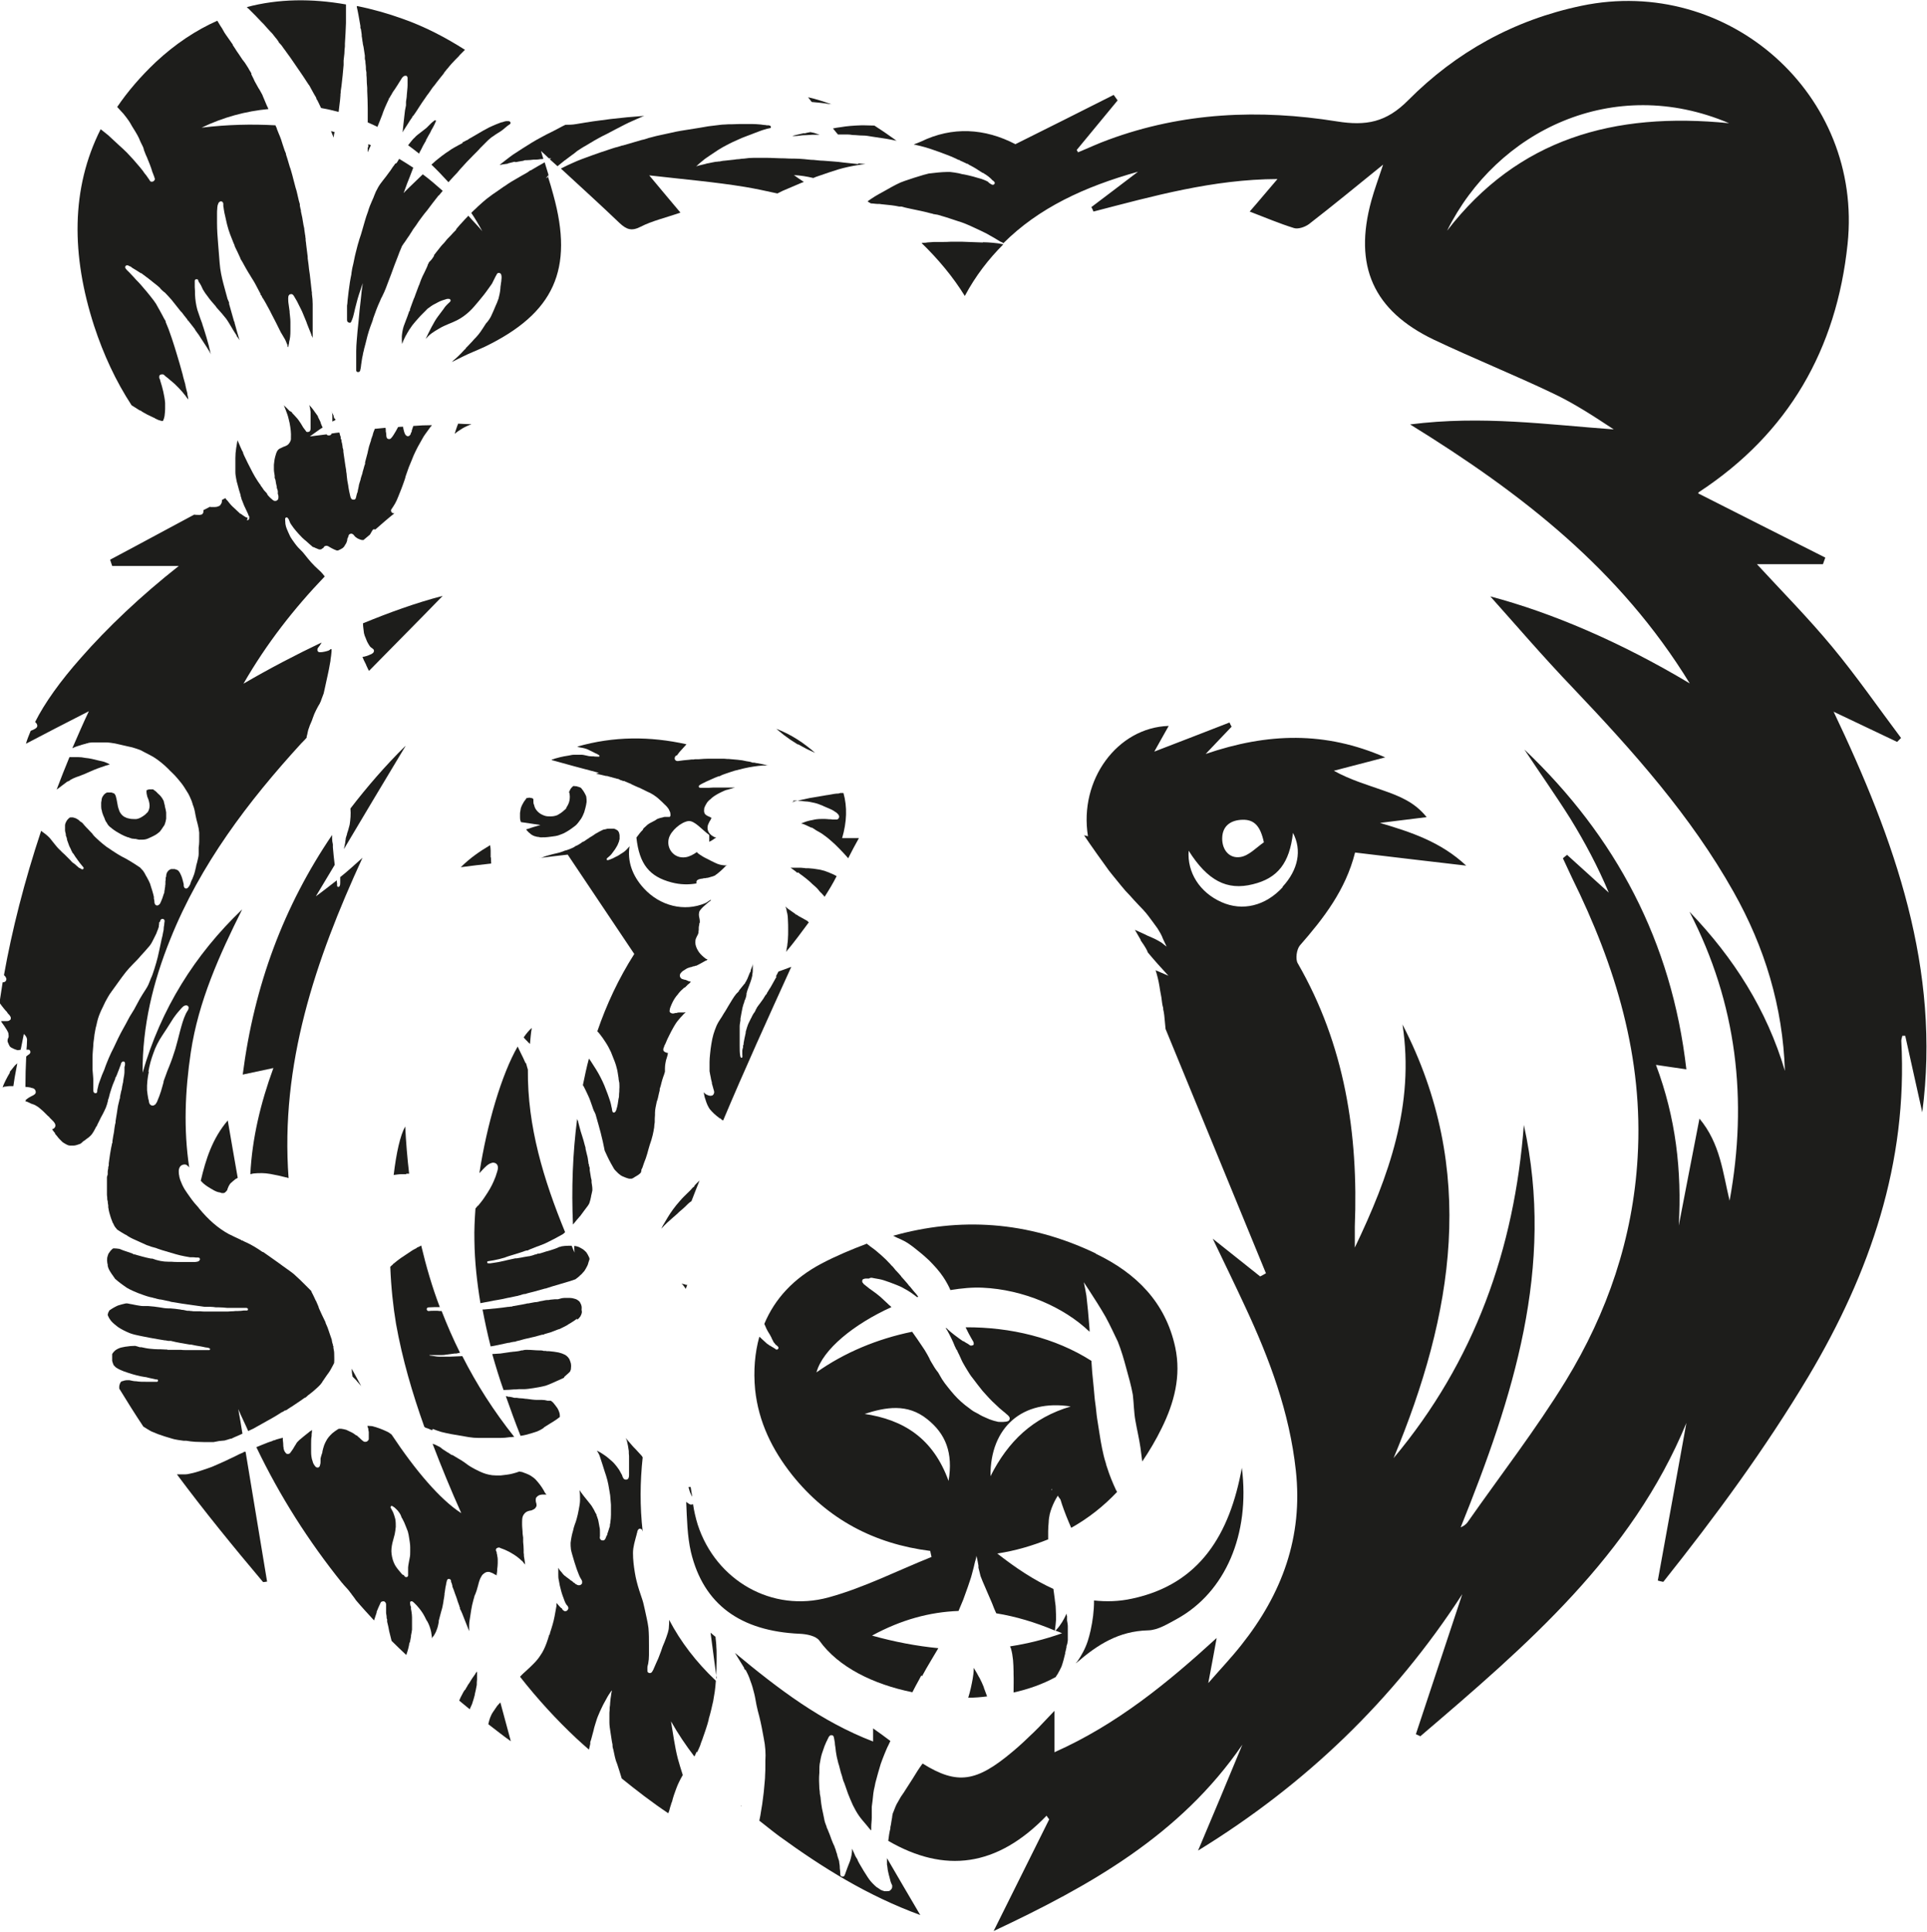 <?xml version="1.0" encoding="UTF-8"?>
<svg id="Calque_2" data-name="Calque 2" xmlns="http://www.w3.org/2000/svg" viewBox="0 0 73.52 73.69">
  <defs>
    <style>
      .cls-1 {
        fill: #1d1d1b;
        stroke-width: 0px;
      }
    </style>
  </defs>
  <g id="Calque_1-2" data-name="Calque 1">
    <g>
      <path class="cls-1" d="m30.45,33.28s.04.02.05.04c.09.06.19.14.29.22.06.05.11.09.16.14l.02.02.02.02c.08.07.17.14.24.23.01.01.02.03.03.04.03.03.05.06.08.08.03.04.07.07.1.11l.02.03h0c.16-.25.32-.51.46-.79,0,0,0,0,0,0-.07-.04-.15-.08-.23-.11-.08-.04-.16-.06-.23-.09-.08-.02-.17-.05-.27-.06-.1-.02-.2-.03-.34-.04h-.13s-.01-.01-.01-.01h-.05s-.07-.01-.11-.01h-.1s-.1,0-.1,0c-.03,0-.07,0-.1,0h-.02s-.05,0-.05,0h-.02c.07.04.12.09.17.12.03.02.05.04.08.07Z"/>
      <path class="cls-1" d="m13.45,52.49v.02c.05.05.1.1.14.14l.03.04c.05.06.11.12.16.18h0c-.12-.22-.24-.44-.36-.66v.03c0,.08.01.17.03.26Z"/>
      <path class="cls-1" d="m16.51,54.51h.01c.09.04.19.07.31.11.13.03.25.06.36.08.23.04.47.08.7.12.12.02.25.03.38.03.12,0,.23,0,.34,0h.14c.11,0,.23,0,.34,0,.11,0,.23-.01.37-.03h.06s.05-.01.05-.01h.01s.04,0,.04,0c-.78-.98-1.44-2.01-1.98-3.08,0,0,0,0-.01,0-.15.01-.29.01-.46.02h-.13s-.08,0-.08,0c-.07,0-.14,0-.2,0-.11,0-.23-.03-.33-.04h-.01s-.03,0-.04-.02c.03,0,.05,0,.07,0h.03c.05,0,.11,0,.16,0h.12s.03,0,.03,0c.09,0,.16,0,.24-.02h.02c.1-.01.2-.03.3-.04h.06s.1-.02.14-.03c-.26-.52-.49-1.05-.7-1.59-.05,0-.1,0-.16-.01h-.04s-.07,0-.11,0c-.06,0-.12,0-.19.01-.04,0-.07-.04-.07-.07,0-.04.03-.07.07-.07.07,0,.15-.01.23-.01h.09s.09,0,.09,0h.02c-.29-.76-.52-1.55-.71-2.35-.04.02-.07.04-.11.06h-.01s-.01.01-.01.01h-.02s-.03.03-.03.03l-.06.03s-.06.03-.09.05c-.03.02-.06.04-.09.06l-.06.04-.12.08c-.06.04-.12.08-.18.12-.09.06-.17.13-.27.21h-.01s-.02.03-.02.03c-.04.03-.06.06-.1.09.03.77.11,1.53.22,2.18.24,1.34.62,2.64,1.08,3.93.01,0,.03.01.04.02h-.03c.07.02.14.04.24.09h.01s.02.01.02.01h.02Z"/>
      <path class="cls-1" d="m13.85,23.78s0,.01,0,.02c0,.1.02.2.03.3,0,.03.01.07.02.1.01.04.02.07.04.11.03.07.05.14.09.21.03.05.05.09.08.13.02.02.03.04.05.05,0,0,.02.01.03.02.02.02.04.03.06.05.02.03.03.08,0,.11,0,.01-.01.02-.02.03-.01,0-.02.02-.03.02-.02.02-.05.03-.08.04-.08.04-.15.06-.23.08-.02,0-.04,0-.06.01.02.04.03.08.05.12.03.06.06.12.09.18,0,0,0,.01,0,.01h0s.08.17.08.17l.03.05c.93-.95,1.88-1.9,2.81-2.86-1.04.27-2.05.64-3.05,1.05Z"/>
      <path class="cls-1" d="m30.26,30.54h.02s.03,0,.03,0h.04c.12,0,.24.02.37.03.06,0,.12.01.18.02.06.01.13.03.19.04.09.02.19.06.31.11l.04.02c.1.04.19.08.28.12.06.03.11.06.16.1h.01c.06.05.15.12.12.21-.01.03-.05.07-.08.07h-.02s-.08,0-.11,0h-.04s-.06-.01-.09-.01h-.05s-.09-.01-.14-.01c-.04,0-.08,0-.13,0h-.02c-.1,0-.22.01-.33.04-.12.02-.23.05-.33.09-.05.02-.08.03-.11.04.06.01.13.04.2.07.06.03.13.06.19.09h.03s.09.06.14.09l.03.02c.07.04.19.1.29.18.13.09.23.18.32.26.04.03.07.07.11.1l.03.03.05.05.02.02s.05.05.07.07c.09.09.18.19.27.29.02.02.03.04.05.06.13-.26.26-.5.41-.77h-.64c.18-.62.2-1.19.05-1.72h-.12s-.07.02-.07.02c-.1,0-.21.02-.31.04l-.12.02h-.01c-.17.03-.42.07-.65.11-.23.05-.46.1-.69.15.01,0,.02,0,.04,0,.02,0,.04,0,.05,0Z"/>
      <path class="cls-1" d="m17.49,16.44c.1-.07.2-.13.31-.18.06-.03.12-.05.19-.08-.17,0-.34-.01-.51-.02-.03.08-.06.15-.08.22-.02.05-.03.1-.05.16,0,0,0,0,.01,0,.04-.04.09-.07.13-.1Z"/>
      <path class="cls-1" d="m15.5,44.77h.03s.06,0,.08,0c-.07-.59-.12-1.19-.15-1.8-.19.33-.34,1.01-.44,1.85.09-.01.19-.03.29-.03.06,0,.13,0,.19,0Z"/>
      <path class="cls-1" d="m15.46,28.46c-.77.76-1.46,1.56-2.09,2.38.02.22,0,.43-.03.62-.02.08-.04.15-.06.22-.01.04-.03.08-.04.12v.02c-.02.05-.03.1-.05.16,0,.03,0,.05-.01.08s0,.05-.01.08c0,.04-.02.07-.02.11-.01.05-.02.09-.03.14.76-1.28,1.53-2.57,2.35-3.93Z"/>
      <path class="cls-1" d="m30.45,28.39c.11.06.21.12.33.18.11.05.22.1.32.15-.43-.38-.91-.7-1.48-.92.02.02.05.04.07.06l.06.05.03.02.02.02s.07.06.11.09c.08.06.17.12.25.18.09.06.19.12.28.18Z"/>
      <path class="cls-1" d="m18.72,32.71c0-.06,0-.12,0-.18,0-.03,0-.05,0-.08,0-.07-.01-.14-.02-.21-.39.23-.77.49-1.12.84.39-.05.78-.1,1.16-.14,0-.08-.01-.16-.01-.24Z"/>
      <path class="cls-1" d="m22.67,42.36v.03s.05.11.05.11c.02.07.04.14.06.21.01.05.03.1.04.14.07.24.13.48.18.7l.05.24.02.1c.07.15.14.31.24.49.04.07.08.14.12.21.02.03.05.06.08.09.03.03.06.06.08.08.06.05.11.09.16.11.07.03.16.07.25.09.02,0,.04,0,.06,0,.02,0,.03,0,.04,0,.04-.01.07-.03.13-.07.05-.03.09-.05.13-.08.03-.02.06-.05.09-.08l.02-.07v-.04s.04-.08.04-.08c.04-.12.08-.24.13-.36.04-.11.07-.23.1-.34.02-.06.03-.11.05-.17.02-.06.04-.12.06-.18.04-.13.07-.26.09-.37,0-.04.02-.09.02-.13,0-.05.01-.11.02-.18,0-.09,0-.19.01-.28v-.08c0-.14.04-.28.06-.39,0-.03.02-.06.03-.1l.02-.07.02-.09.02-.09.03-.12v-.05c.03-.08.05-.17.07-.25.02-.09.05-.16.07-.23l.02-.05s.03-.09.04-.13c0-.04,0-.08,0-.13h0c0-.08.01-.15.02-.2.01-.08.03-.14.05-.2.02-.06.03-.1.04-.15,0-.01,0-.03,0-.04h-.03s-.03-.01-.03-.01c-.04-.01-.06-.03-.08-.04-.03-.03-.04-.06-.03-.1,0-.03.01-.05.03-.08v-.03s.02-.02.02-.02v-.02s.02-.03.02-.03c.05-.13.11-.25.16-.35.04-.08.1-.2.17-.32.05-.09.11-.18.18-.26.05-.06.11-.13.17-.19.02-.02.04-.05.07-.07l.03-.03h-.03s-.03.01-.03.01h-.04s-.08,0-.12,0c-.05,0-.09,0-.12.02h-.05s-.06.02-.09.02c-.05,0-.09-.02-.11-.04-.02-.02-.03-.05-.02-.07,0-.02,0-.04.01-.06v-.02s.02-.06.03-.08c.02-.05.04-.1.07-.16.05-.1.11-.2.21-.31h0s.02-.03.02-.03c.03-.04.07-.08.1-.11.04-.04.08-.07.12-.11h.02s.07-.07.1-.1l.03-.03h.01s.06-.06.09-.09c-.02,0-.04-.02-.05-.02h-.03s-.1-.05-.15-.06h-.03s-.03-.02-.05-.02c-.03,0-.1-.04-.11-.12,0-.04,0-.08.04-.12.02-.03.05-.05.07-.07.06-.04.11-.07.16-.1.05-.02.1-.04.14-.05h.02s.08-.03.08-.03h.04s.03-.02.03-.02h.04c.1-.05.2-.1.3-.16.02-.01.04-.02.07-.04h.02s.05-.04.05-.04h0s-.03,0-.04-.02h-.02s-.07-.06-.1-.08c-.08-.07-.16-.15-.21-.24-.06-.1-.1-.21-.1-.3,0-.06,0-.12.03-.18.02-.05.05-.1.07-.14,0-.02.02-.04.02-.06,0-.04,0-.07.01-.11,0-.03,0-.05,0-.08,0-.04.01-.08.02-.12v-.04s.02-.04.02-.04c0-.02,0-.04,0-.05,0-.07-.02-.13-.03-.19,0-.03-.01-.07,0-.11,0-.06.03-.11.06-.14.03-.04.06-.07.09-.1.06-.05.11-.1.17-.15l.05-.04.05-.04h.01s.02-.03.03-.04c0,0,0,0,0,0,0,0-.02,0-.03,0,0,0,0,0,0,0-.07.04-.12.09-.19.12-.8.34-1.73.11-2.35-.57-.44-.48-.63-1.04-.54-1.6,0,0,0,0,0,0-.02.03-.05.05-.07.08-.03.03-.06.07-.1.1-.03.03-.07.05-.11.08-.04.02-.08.05-.11.07l-.05.03s-.05.03-.08.04c-.07.04-.15.08-.24.11-.03.01-.05.02-.07.02-.02,0-.04,0-.04-.02,0,0,0-.02,0-.03,0-.01.01-.02.02-.03.06-.05.12-.1.16-.15h0c.05-.07.1-.13.14-.19.02-.03.04-.07.06-.1.02-.03.04-.07.05-.1.01-.03.03-.07.04-.1,0-.03.01-.05.02-.08,0-.04,0-.09,0-.14,0-.03-.01-.06-.02-.1,0-.02-.02-.04-.03-.06-.01-.02-.02-.03-.04-.04-.01-.01-.03-.02-.05-.03-.01,0-.03-.02-.04-.02-.01,0-.02,0-.03-.01,0,0-.01,0-.02,0,0,0-.02,0-.03,0-.04,0-.06,0-.09,0-.02,0-.05,0-.07,0-.04,0-.07,0-.1.02-.02,0-.04,0-.06.01h-.02s-.02.01-.03.01c-.05.02-.09.05-.14.07-.02.01-.05.03-.07.04-.06.03-.11.06-.16.1-.03.02-.05.03-.08.05-.02.01-.03.02-.05.03-.01,0-.03.02-.04.03-.02.01-.03.02-.05.03-.02.01-.04.03-.06.04l-.04.03s-.05.03-.07.04h-.02s-.07.06-.11.08c-.04.02-.08.05-.12.07h-.02s-.08.06-.13.08c-.08.04-.17.07-.26.1h-.02c-.07.03-.15.06-.22.08-.04.01-.08.02-.12.03-.04.01-.08.02-.13.03l-.11.03c-.08.02-.15.04-.23.07-.05.02-.1.04-.15.05,0,0-.02,0-.03,0,.37-.05.73-.09,1.08-.13.88,1.31,1.67,2.49,2.54,3.79-.6.94-1.06,1.93-1.41,2.95.03.03.06.06.09.1.08.1.15.2.22.31.08.12.15.25.21.38.05.12.1.25.15.38.03.08.05.15.07.23.02.06.03.13.04.19.01.06.02.12.03.19,0,.06.02.13.03.19,0,.07.01.15,0,.23,0,.06,0,.13-.01.19,0,.06,0,.12-.02.18-.01.07-.02.13-.03.2-.01.07-.03.14-.05.2,0,.03-.02.05-.03.08-.02.03-.06.07-.1.04-.03-.02-.03-.07-.04-.11,0-.03-.01-.06-.02-.1-.01-.07-.03-.14-.05-.21-.03-.1-.07-.2-.1-.29-.04-.1-.08-.21-.12-.31-.05-.11-.09-.21-.15-.32-.05-.1-.11-.2-.17-.3-.05-.08-.11-.17-.16-.25t0,0s0,0,0,0c-.03-.05-.07-.11-.11-.16-.09.33-.16.67-.23,1.01,0,.02.02.03.03.05.02.05.05.09.07.14.03.06.06.12.09.19.07.14.12.3.17.44l.03.09.04.1Z"/>
      <path class="cls-1" d="m22.59,40.51s0,0,0,0c0,0,.01.02.02.03,0,0-.01-.02-.02-.03Z"/>
      <path class="cls-1" d="m23.44,41.86s0,.02,0,.03v-.04s0,0,0,0Z"/>
      <path class="cls-1" d="m26.27,56.73c.02.09.05.19.1.29.01.02.02.05.04.07-.02-.12-.04-.25-.06-.37-.02,0-.05,0-.07,0,0,0,0,0,0,0Z"/>
      <path class="cls-1" d="m30.82,35.14c-.07-.04-.14-.08-.21-.12l-.04-.02-.09-.05s-.06-.04-.09-.06h-.02s-.06-.06-.1-.08c-.07-.05-.13-.09-.2-.14-.03-.02-.06-.05-.09-.08h-.01s.02.05.03.08c.01.06.02.13.04.19.01.06.02.13.02.2.01.15.01.29.01.4,0,.13,0,.25-.01.37,0,.06-.01.12-.02.19,0,.06-.02.12-.03.18v.04s-.02.05-.02.07c.31-.37.59-.75.87-1.13-.02-.01-.03-.02-.04-.03Z"/>
      <path class="cls-1" d="m22.29,48.49c.04-.06.08-.13.12-.21.02-.04.03-.08.04-.12.01-.04.03-.08.04-.12,0,0,0-.02,0-.03,0-.02-.01-.04-.02-.06-.03-.07-.06-.12-.1-.18-.04-.04-.08-.08-.12-.11-.05-.03-.1-.06-.16-.09-.05-.02-.09-.03-.14-.04-.01,0-.03,0-.04,0,0,.08,0,.17.01.25-.04-.08-.07-.17-.11-.26-.04,0-.08,0-.13,0-.1,0-.17.01-.24.02-.02,0-.04.01-.06.02h-.03c-.06.03-.13.06-.19.08-.1.03-.2.07-.33.1l-.09.03c-.06.02-.11.03-.17.05h-.05s-.07.03-.07.03h-.03s-.07.03-.11.04c-.04.01-.08.02-.12.03h-.02s-.06.01-.06.01l-.12.02-.1.02c-.06.01-.12.02-.18.03h-.05c-.11.03-.21.04-.32.07l-.08.02c-.17.04-.32.07-.48.09h-.01s-.06.01-.06.01h-.06s-.06,0-.06-.02c0-.01,0-.03,0-.04,0-.01.02-.02.03-.02.15-.02.29-.05.42-.08.07-.02.15-.04.22-.06l.05-.02c.06-.02.11-.04.15-.05.13-.04.27-.08.42-.13l.09-.03.05-.02.07-.02h.04c.05-.03.11-.05.16-.07.07-.03.13-.05.2-.08l.06-.02c.08-.03.17-.07.25-.1.11-.05.22-.11.34-.17.04-.02.09-.05.13-.07.07-.04.13-.07.2-.11l.04-.03s.03-.03.05-.05c-.82-2-1.44-4.03-1.42-6.2-.01-.03-.02-.07-.03-.1-.01-.05-.03-.1-.04-.14-.01,0-.02-.02-.03-.03-.05-.12-.11-.24-.17-.36-.04-.09-.08-.17-.12-.25-.61,1.06-1.17,2.95-1.46,4.83.05-.05.1-.11.15-.16.08-.08.17-.18.29-.22.03-.01.05-.02.08-.02.09,0,.16.05.18.13.02.07,0,.14-.02.21-.04.14-.08.25-.13.36-.08.19-.19.38-.34.6-.07.11-.15.21-.24.32l-.03.03h-.01s-.05.07-.08.1c-.03.42-.05.83-.04,1.21.01.82.1,1.61.23,2.4.12-.02.23-.05.32-.06.12-.03.24-.05.37-.07.11-.02.23-.04.34-.07l.11-.02c.08-.02.15-.03.23-.05.04,0,.08-.02.12-.03.03,0,.07-.02.1-.03l.08-.02h.04c.11-.04.22-.06.33-.09.15-.04.29-.08.43-.12h.02c.17-.06.35-.11.52-.16l.37-.11c.09-.03.17-.05.24-.08.02-.01.03-.02.04-.03.03-.02.07-.05.1-.08h.01s.01-.02.01-.02c.03-.02.05-.05.08-.07.03-.03.05-.06.07-.08Z"/>
      <path class="cls-1" d="m22.02,50.34s.03-.02.04-.03c.03-.03.05-.05.07-.08.01-.01.02-.02.02-.03,0-.01.01-.02.02-.04.03-.07.04-.13.02-.18,0-.01,0-.02,0-.04.01-.07,0-.15-.04-.22-.01-.03-.03-.05-.04-.07-.03-.03-.06-.05-.09-.07-.03-.02-.06-.03-.1-.04-.06-.02-.12-.03-.17-.03-.04,0-.07,0-.11,0s-.07,0-.11,0c-.09,0-.16.03-.24.05h-.04c-.06,0-.12,0-.18.01-.05,0-.09.01-.14.02h-.04s-.01,0-.01,0c-.06,0-.12.02-.18.03-.07.01-.12.02-.18.04-.02,0-.04,0-.05.01h-.05s-.06.01-.06.01c-.07.01-.14.03-.21.04h-.04s-.03.01-.03.01c-.05.01-.1.02-.15.03-.11.02-.22.04-.34.06h-.03s.02,0,.02,0l-.06.02h-.05s-.04.01-.04.01h-.02s-.02,0-.02,0c-.27.04-.56.07-.92.1-.02,0-.04,0-.06,0,.09.47.19.94.31,1.41.18-.03.36-.07.54-.11.05-.01.09-.02.14-.03h.03c.06-.02.13-.03.19-.04h.04s.04-.02.04-.02c.09-.02.18-.04.27-.07l.12-.03h.01c.08-.02.17-.04.25-.06h.01c.08-.02.15-.04.22-.06l.11-.03h.05s.03-.02.03-.02c.08-.02.16-.05.24-.07.1-.04.2-.08.31-.12h.02c.08-.04.17-.08.26-.13.01,0,.02-.01.03-.02h.02s.01-.02.01-.02c.08-.04.17-.1.26-.16.03-.02.06-.04.09-.07Z"/>
      <path class="cls-1" d="m21.53,52.52c.07-.06.13-.12.19-.17.02-.02.03-.04.04-.05,0-.02.01-.04.02-.06,0-.04.01-.08.01-.14,0-.06-.01-.11-.03-.16-.01-.04-.03-.07-.04-.1-.02-.03-.04-.06-.07-.09-.03-.03-.06-.05-.09-.07-.08-.04-.16-.07-.25-.09-.11-.02-.23-.04-.37-.05h-.08s-.04-.01-.04-.01h-.08c-.05-.02-.11-.02-.17-.02h-.02c-.12,0-.27-.02-.41-.02h-.05s-.04,0-.04,0c-.04,0-.07.01-.11.02h-.04c-.09.03-.19.04-.29.05,0,0-.02,0-.02,0h-.01s-.06.01-.06.01h-.02c-.12.02-.27.04-.41.06-.11.01-.21.01-.31.02.13.46.27.92.43,1.37.02,0,.04,0,.05,0,.1,0,.22-.01.34-.02.06,0,.12,0,.19-.01h.03s.03,0,.03,0c.04,0,.08,0,.13,0,.11,0,.23-.02.37-.04.14-.02.3-.05.46-.09.18-.06.36-.15.52-.22l.09-.04s.07-.03.1-.05Z"/>
      <path class="cls-1" d="m22.55,45.64s.01-.06.02-.09c.01-.05.02-.09.03-.14h0s0-.06,0-.06c0-.08-.02-.17-.03-.25v-.08c-.02-.07-.03-.13-.04-.2-.01-.07-.02-.12-.03-.18v-.09s-.03-.09-.03-.09v-.04s-.02-.04-.02-.04c0-.03,0-.06-.01-.09h0s-.01-.08-.01-.08c-.01-.06-.02-.12-.04-.18-.02-.07-.03-.14-.05-.21h0s0-.04,0-.04l-.03-.1c-.03-.12-.06-.23-.1-.35-.04-.11-.07-.23-.1-.34-.02-.06-.03-.13-.05-.19v-.03s-.02-.03-.02-.03l-.02-.06c-.17,1.31-.22,2.66-.16,4.03.02-.02.03-.04.05-.06l.05-.06s.07-.09.11-.13l.02-.02v-.02s.02,0,.02,0l.06-.08s.07-.1.11-.15c.04-.05.08-.11.12-.16l.03-.04s.05-.07.06-.11c.01-.03.02-.06.03-.1.01-.04.02-.09.03-.13Z"/>
      <path class="cls-1" d="m20.75,54.45c.08-.05.16-.1.24-.15.1-.06.18-.11.25-.16.04-.03.08-.06.12-.09,0-.05,0-.11-.02-.17-.02-.06-.04-.11-.07-.16-.05-.07-.1-.14-.16-.21-.03-.03-.06-.06-.1-.08h-.12c-.07-.02-.14-.03-.21-.03-.02,0-.04,0-.07,0h-.02s-.04,0-.04,0h-.03s-.03,0-.03,0c-.11,0-.25-.02-.39-.04-.07,0-.14-.02-.2-.02-.06,0-.13-.01-.19-.02h-.09c-.06-.02-.12-.03-.18-.04h-.05s-.05-.02-.05-.02c-.01,0-.03,0-.04,0,.18.51.36,1.01.56,1.51.06-.01.14-.02.21-.04.14-.04.29-.08.43-.13.09-.04.17-.08.25-.14Z"/>
      <path class="cls-1" d="m26.22,49.01h-.06s-.03-.02-.03-.02c-.05,0-.09-.02-.13-.03.05.04.08.09.12.14l.04.06s0,0,0,.01c.02-.05.04-.11.06-.16,0,0,0,0,0,0Z"/>
      <path class="cls-1" d="m17.66,5.45s0,0,0,0c0,0,0,0,0,0,0,0,0,0,0,0,0,0,0,0,0,0,0,0,0,0,0,0h0c-.06.03-.11.06-.17.09-.06.03-.12.07-.18.1-.06.03-.11.07-.17.11-.05.03-.1.07-.15.1-.1.07-.2.15-.3.23-.05.04-.1.08-.15.13-.03.02-.05.05-.08.07.22.21.44.44.65.67.07-.07.13-.15.2-.22.09-.09.17-.18.25-.28.16-.18.33-.36.5-.53,0,0,0,0,0,0,0,0,0,0,0,0,.03-.03.06-.06.09-.09,0,0,0,0-.01.01.01-.01.02-.02.03-.03,0,0,0,0,0,0,0,0,0,0,0,0,0,0,0,0,0,0,0,0,0,0,.01-.01,0,0,0,0,0,0,0,0,0,0-.01.01.05-.05.11-.11.16-.17,0,0,0,0,0,0,0,0,0,0,0,0,.04-.04.08-.08.11-.11.03-.03.06-.06.09-.09.03-.03.06-.06.09-.09.06-.05.12-.11.19-.15.07-.05.14-.1.21-.14.07-.04.14-.09.2-.14.02-.02.05-.04.07-.06.02-.02.04-.03.06-.05.02-.02.05-.03.07-.05.02-.01.03-.02.05-.04.01-.02.02-.04,0-.06-.01-.03-.05-.04-.08-.04-.01,0-.03,0-.04,0-.03,0-.06,0-.08.01-.03,0-.06.02-.1.03-.03,0-.05.01-.08.02-.11.04-.23.09-.34.14-.05.02-.11.05-.16.08-.05.03-.1.05-.15.08,0,0,0,0,0,0-.16.09-.32.19-.48.28-.04.02-.08.04-.11.07,0,0,0,0,0,0-.01,0-.03.02-.04.02,0,0,0,0,0,0h0s0,0,0,0c0,0,0,0-.01,0,0,0,0,0,0,0-.04.02-.08.05-.13.07,0,0,.01,0,.02-.01-.02.01-.04.02-.06.03,0,0,0,0,0,0Z"/>
      <path class="cls-1" d="m9.45,19.75s-.05-.01-.07-.02c-.03-.02-.05-.03-.08-.05-.04-.03-.08-.05-.11-.08h-.02c-.05-.05-.1-.09-.15-.14l-.03-.03s-.07-.06-.11-.1c-.04-.04-.09-.09-.12-.13l-.08-.1-.03-.03s-.04-.04-.05-.07c-.04.02-.09.05-.13.07,0,.03,0,.06-.01.09,0,.02-.01.04-.02.05-.01.02-.02.04-.04.06-.01.02-.03.03-.06.04-.04.02-.09.03-.13.03-.01,0-.02,0-.03,0-.03,0-.05,0-.08,0h-.07s-.02-.01-.02-.01c-.08.04-.16.09-.25.13,0,.02,0,.04,0,.05,0,.02,0,.05-.02.07,0,.01-.02.02-.02.03-.01,0-.02.02-.04.02-.01,0-.02,0-.04.01-.01,0-.02,0-.04,0h-.04s-.02,0-.02,0c-.04,0-.09,0-.13-.01-1.07.57-2.13,1.15-3.21,1.72.03.08.05.16.08.24h2.54c-1.45,1.14-2.73,2.36-3.73,3.5,0,0,0,0,0,0,0,0,0,0,0,0-.79.89-1.39,1.73-1.75,2.45,0,0,0,0,0,0,.03.03.06.06.07.09,0,.01.02.04.01.07,0,.03-.02.05-.04.07-.03.02-.05.04-.08.05-.03.02-.06.03-.09.04l-.04.02c-.07.17-.14.34-.18.49.74-.39,1.5-.78,2.4-1.24-.22.46-.42.93-.63,1.41.03-.01.06-.02.09-.04.04-.01.08-.03.11-.04.02,0,.04-.01.06-.02.02,0,.05-.01.07-.02.04-.01.09-.03.14-.04.02,0,.04-.01.06-.02.03,0,.06-.01.08-.02,0,0,0,0-.01,0,.06-.01.12-.02.18-.02.05,0,.1,0,.16,0,.05,0,.11,0,.16,0,0,0,0,0,0,0,.06,0,.11,0,.17,0,.12,0,.24.02.36.04.07.02.15.03.22.05.09.02.17.04.26.06.11.02.23.05.34.09.05.02.09.03.14.05.06.03.12.06.17.09.01,0,.03.01.04.02.1.05.2.1.3.16.1.06.19.13.28.2.1.08.19.16.28.25.04.04.08.09.13.13.04.04.08.08.12.12.08.09.16.18.23.27.05.06.09.12.13.18.05.08.1.16.15.24.04.07.07.14.1.21.04.08.06.17.09.26,0-.01,0-.03-.01-.04l.02.06s0,0,0,0c.02.06.04.12.05.18.01.05.02.11.03.16.02.11.05.22.08.33.03.11.05.22.06.33,0,.11,0,.23,0,.34,0,.08-.01.15-.02.23,0,.08,0,.16,0,.23,0,.09-.02.17-.04.25-.01.06-.03.12-.05.19-.01.06-.02.12-.04.18,0,0,0,0,0,0,0,0,0,.02,0,.03,0,0,0-.01,0-.02-.01.05-.03.1-.04.15-.02.04-.03.09-.05.13-.01.04-.03.07-.05.11-.01.03-.03.07-.04.1,0,.03-.02.06-.03.08-.02.04-.04.07-.07.1-.02.02-.05.04-.08.03-.05,0-.07-.05-.08-.09,0-.05,0-.09-.02-.14,0-.01,0-.03-.01-.04,0,0,0,0,0,0,0,0,0,0,0-.01,0,0,0,0,0,0-.01-.05-.03-.09-.04-.14-.02-.06-.05-.12-.08-.18-.02-.03-.04-.06-.06-.08-.01-.01-.03-.02-.05-.03-.03-.01-.06-.02-.09-.03-.03,0-.06,0-.08,0-.02,0-.03,0-.05,0-.03.01-.05.02-.08.04-.02.01-.03.03-.05.05,0,.01-.02.03-.03.04-.01.04-.02.07-.03.1v.05s-.02.04-.02.07v.06s-.01.06-.01.06v.03s0,.03,0,.04c0,.03,0,.07-.01.1v.04s-.01.04-.01.04c0,.04-.01.08-.02.13v.04s-.02.06-.03.08c-.03.1-.06.19-.09.25h0s-.03.07-.04.09c-.01.02-.06.08-.11.08-.02,0-.03,0-.05-.01-.05-.03-.06-.09-.06-.14,0-.04-.01-.08-.02-.11v-.07c-.02-.08-.04-.17-.07-.26l-.02-.06c-.02-.05-.03-.11-.05-.16,0-.02-.01-.03-.02-.05-.03-.08-.08-.16-.12-.24l-.02-.03c-.03-.07-.07-.13-.11-.19-.04-.04-.08-.09-.12-.13-.13-.09-.26-.17-.39-.25-.05-.03-.09-.05-.14-.08-.06-.03-.11-.06-.17-.09-.09-.05-.19-.11-.28-.17-.03-.02-.05-.04-.08-.05-.02-.02-.04-.03-.07-.05-.05-.03-.1-.07-.15-.1-.09-.07-.18-.14-.28-.23-.05-.05-.1-.09-.15-.14-.03-.03-.06-.06-.09-.1l-.02-.03c-.06-.07-.13-.13-.19-.2l-.04-.04c-.05-.05-.09-.1-.14-.16-.02-.02-.04-.04-.07-.05-.03-.02-.06-.05-.08-.07-.04-.03-.08-.05-.12-.07-.04-.01-.07-.02-.1-.03,0,0-.02,0-.03,0-.02,0-.03,0-.05,0-.01,0-.03,0-.04.01,0,0-.02,0-.03.02-.02.02-.04.04-.06.06-.03.04-.06.09-.08.15,0,.01,0,.03-.01.04,0,.01,0,.02,0,.04,0,.05,0,.11,0,.17,0,.05.02.1.03.15v.05s.03.07.04.11c0,.05.02.1.04.15.02.05.03.09.05.14.02.04.04.08.06.12,0,.01.01.03.02.04v.02s.03.03.03.04v.02s.04.05.06.07c.01.02.02.03.03.05.03.05.06.09.09.13l.02.03.03.04s.02.03.03.04l.02.03s.06.07.09.11l.05.06s.02.02.02.04c0,.03-.02.05-.04.05,0,0,0,0-.01,0-.02,0-.03,0-.05-.02-.02-.01-.04-.02-.05-.03h-.02s-.05-.05-.08-.07c-.04-.04-.09-.08-.13-.11,0,0-.01-.01-.02-.01,0,0,0,0,0,0-.04-.03-.07-.06-.1-.1,0,0,0,0,0,0-.02-.02-.04-.04-.06-.06-.02-.02-.04-.04-.06-.06-.03-.03-.07-.07-.1-.1-.04-.03-.07-.07-.11-.1-.03-.03-.06-.07-.1-.1-.04-.04-.08-.08-.11-.12-.03-.04-.06-.07-.09-.11-.05-.06-.1-.13-.16-.2-.09-.1-.2-.18-.31-.26,0,0-.01-.01-.02-.02-.64,1.92-1.12,3.82-1.42,5.51h.01s.01.02.01.02c.02.02.04.03.05.06,0,.01.01.03.02.04.01.05-.01.1-.04.12-.02.02-.06.03-.09.03,0,0,0,0-.01,0-.04.27-.08.53-.12.78.03.04.05.07.08.11.06.08.12.15.18.22h.01s.03.05.03.05l.03.04.02.02.02.02s.05.06.06.1c0,.02,0,.04,0,.06-.01.03-.03.04-.06.06-.03.02-.07.02-.1.02h-.02s-.05,0-.07,0c-.04,0-.07,0-.11,0-.02,0-.02,0-.02,0H.04s.02.04.02.04l.02.03s.05.07.08.11c.03.05.06.09.09.14.02.04.05.08.07.14,0,.03.01.06.01.1,0,0,0,.02,0,.03,0,.03-.01.04-.02.06h0s-.02.05-.02.07c0,.01,0,.03,0,.04,0,.02,0,.04.02.07.01.03.03.07.05.11.01.02.02.03.03.04.02.02.05.04.1.06.05.03.12.05.18.07.05,0,.08-.01.12-.02.04-.2.08-.4.12-.6.12.11.13.2.12.28,0,.11-.01.21-.02.32.01,0,.02,0,.04,0h.01s.02,0,.04,0c.04.01.06.06.06.09,0,.05-.04.08-.08.11h-.01s-.05.05-.07.06c-.02.39-.03.77-.03,1.16.06,0,.11.01.17.02.02,0,.04.01.06.02h.01s.01,0,.01,0c.04.01.08.02.11.06.03.04.04.09.03.13-.02.05-.06.07-.09.09l-.04.02-.04.02s-.06.03-.09.05c-.05.03-.08.06-.12.09,0,.02,0,.04,0,.06,0,0,0,0,0,0h.04s.09.04.13.06l.04.02c.06.02.13.04.19.08.05.03.1.06.13.09.09.07.17.15.24.22l.05.05s.03.03.04.04h.01s.06.07.06.07c.03.03.06.06.09.09l.04.04s.05.06.06.09c.02.04.02.1-.01.14-.03.04-.07.06-.11.07h.01s.01.02.01.02l.02.02.04.06s.03.03.04.04v.03s.07.08.07.08c.07.1.15.17.22.24.06.04.11.07.17.1.04.02.08.03.12.03.01,0,.02,0,.04,0,.03,0,.05,0,.08,0,.07,0,.16-.03.24-.06.01,0,.03-.01.04-.02l.04-.03.02-.02s.05-.05.08-.06c.03-.02.06-.05.09-.07.02-.02.05-.03.07-.05.05-.04.1-.09.13-.13.05-.07.09-.14.14-.24,0-.02.02-.03.03-.05l.02-.03h0s.02-.05.02-.05c.01-.03.03-.05.04-.08.01-.02.02-.04.03-.06.04-.08.08-.17.13-.25.02-.04.04-.08.06-.12.02-.04.04-.08.06-.13.03-.08.06-.17.08-.26v-.03s.01-.02.01-.02c.02-.06.04-.12.05-.18l.02-.07c.02-.06.04-.13.06-.19.03-.09.06-.17.1-.26.01-.03.03-.06.04-.1v-.03s.03-.04.03-.04l.05-.12s.03-.09.05-.13l.03-.08s.03-.09.05-.13v-.02s.02-.07.06-.09c0,0,.02-.01.03-.01.02,0,.04,0,.05.02,0,0,.01.02.02.03,0,.02,0,.05,0,.06v.02s-.01.06-.02.08c0,.02,0,.05,0,.08v.02s0,.02,0,.02c0,.06,0,.12-.01.18-.01.08-.03.15-.04.24v.03s-.02.08-.02.08c0,.03-.01.06-.02.09v.03s-.01.04-.01.04v.03c-.02.05-.03.1-.04.15l-.03.14v.05c-.02.05-.03.1-.04.15l-.02.08-.02.09c-.01.08-.03.17-.04.26-.02.1-.03.2-.05.31v.05s-.02.08-.02.08l-.02.12h0c-.01.12-.03.22-.05.32-.01.06-.02.12-.03.19v.06s-.02.04-.02.04v.02s-.03.14-.03.14c-.03.15-.05.3-.07.44l-.02.15v.08s-.02.06-.02.06v.05s-.02.08-.02.12v.11s-.03.1-.03.1v.1s0,.1,0,.15v.09s0,.09,0,.09v.06s0,.02,0,.02c0,.03,0,.06,0,.09v.05s0,.08.01.12c0,.05,0,.1.02.15,0,.05.01.11.02.16v.04s0,.06.01.08c.01.09.04.19.07.29.02.07.05.15.08.22v.02s.02.02.02.02c.03.07.06.13.1.18.02.02.03.03.04.05l.03.03c.1.07.21.13.31.19h.01s.09.06.09.06c.13.08.23.12.32.16.11.05.22.1.33.15.04.02.09.04.13.05.07.03.14.05.22.07.04.01.08.02.12.04.12.04.23.08.35.11h.02s.01.01.01.01c.21.06.42.13.64.17.07.01.15.03.22.04.03,0,.06,0,.09,0,.05,0,.09,0,.13.01.02,0,.04,0,.05,0h.01s.03,0,.03,0c.03,0,.05.01.06.03.01.02.02.04,0,.06-.02.07-.11.07-.17.08-.07,0-.12,0-.18,0h-.06s-.06,0-.09,0c-.03,0-.07,0-.1,0-.04,0-.09,0-.13,0-.03,0-.06,0-.08,0-.09,0-.18,0-.27-.01-.04,0-.07,0-.11,0-.11,0-.21-.01-.31-.03-.1-.02-.21-.05-.31-.09h-.03s-.02,0-.02,0c-.11-.02-.23-.05-.34-.08-.06-.02-.12-.03-.18-.05-.03-.01-.06-.02-.1-.03h-.04s-.04-.03-.04-.03c-.08-.03-.15-.05-.23-.08l-.12-.04c-.05-.02-.1-.04-.15-.06-.07-.01-.14-.02-.21-.02,0,0-.01,0-.02,0-.02,0-.03.02-.05.03-.02.02-.04.04-.06.06-.03.04-.06.08-.08.11-.02.05-.04.11-.05.16,0,.05-.01.1,0,.15,0,.04.01.07.02.11v.02s0,.02,0,.02c0,.03.02.05.02.08.03.08.08.16.14.25.02.02.04.05.05.07l.03.04.04.06c.07.06.15.13.22.18.07.05.15.11.24.17.14.08.28.14.43.2.14.05.29.11.45.15.05.01.11.02.16.04h.02s.06.02.06.02c.04.01.09.02.13.03h.03s.1.02.1.02l.09.02s.06.01.09.02h.02s.07.02.1.03c.28.05.56.09.85.13.16.02.3.04.43.06.04,0,.07,0,.11,0h.04s.05,0,.07,0c.07,0,.14.01.21.02h.06s.05,0,.05,0c.1,0,.21.01.31.02.04,0,.07,0,.11,0h.04s.04,0,.04,0h.03c.07,0,.13,0,.2,0,.05,0,.11,0,.16,0h.03s.02,0,.02,0h.02s.03,0,.03,0c.02,0,.03,0,.05,0h.02s.05.02.05.04c0,.01,0,.02,0,.04,0,0-.02.02-.03.02-.03,0-.05,0-.08,0h-.04c-.08.01-.15.02-.23.02-.06,0-.13,0-.19.01h-.04c-.05,0-.11.01-.16.01-.09,0-.18,0-.28,0,0,0-.01,0-.02,0h-.04s-.04,0-.04,0h-.04c-.07,0-.14,0-.21,0-.08,0-.15,0-.23,0-.06,0-.13,0-.19-.01h-.03s-.07,0-.07,0h-.05s-.07,0-.07,0c-.04,0-.08,0-.11-.01h-.03s-.07-.01-.07-.01h-.07s-.14-.03-.14-.03c-.05,0-.09-.01-.13-.02h-.01c-.12-.02-.24-.03-.36-.04h-.07s-.01,0-.01,0c-.1,0-.22-.02-.33-.04-.13-.02-.28-.04-.44-.05h-.05s-.02,0-.02,0h-.04s-.09,0-.09,0c-.08,0-.15-.02-.23-.03-.07-.01-.14-.03-.2-.04h-.01s-.1-.02-.15-.03h-.02s-.04,0-.04,0c-.1.02-.2.05-.3.08-.11.05-.22.11-.33.19-.01.03-.02.05-.04.08,0,.03-.02.05-.02.08,0,.02.01.04.02.06.03.07.07.13.11.18.08.09.18.17.26.23.12.08.25.15.44.23.13.05.27.08.37.1.13.03.26.05.4.08.2.04.41.07.58.1h.03s.1.02.1.02h.1c.12.03.25.06.37.08.12.02.23.04.35.06h.05c.12.03.25.05.37.07l.1.02.09.02h.03s.03.01.03.01h.03s.05.02.07.03c0,.01.01.03,0,.04,0,0-.01.02-.02.02,0,0-.02,0-.03,0s-.02,0-.03,0h-.02s-.04,0-.05,0h-.04s-.05,0-.05,0c-.04,0-.09,0-.13,0h-.09s-.09,0-.09,0c-.06,0-.12,0-.18,0-.05,0-.11,0-.16,0h-.03s-.03,0-.03,0c-.05,0-.1,0-.16-.01-.05,0-.11,0-.16,0-.07,0-.14,0-.21,0h-.13s-.03-.01-.03-.01h-.03c-.07,0-.13-.01-.2-.01h-.08s-.01,0-.01,0c-.11,0-.22-.01-.32-.02-.12-.01-.24-.04-.34-.06h-.06c-.06-.02-.12-.04-.17-.05h-.01s-.01,0-.01,0c-.11,0-.22.01-.34.03h-.01c-.05.01-.1.02-.15.03-.04.01-.08.02-.12.04-.05.02-.09.05-.12.07-.04.03-.07.07-.1.11,0,.01-.02.02-.02.04h0s0,.03,0,.03c0,.08,0,.15,0,.22.01.05.03.1.05.15,0,.01.02.03.03.04.02.02.04.04.06.06.1.07.2.11.3.15.25.09.46.15.65.19.06.01.12.02.17.03h.02s.08.02.12.03c.09.02.18.04.27.06.01,0,.03,0,.04,0,.02,0,.04.02.04.04,0,.02-.01.04-.03.05,0,0-.01,0-.02,0-.03,0-.04,0-.05,0h-.03s-.03,0-.04,0h-.06s-.05,0-.07,0h-.03s-.06,0-.09,0h-.02c-.15,0-.28,0-.39-.02-.09,0-.17-.02-.26-.04-.03,0-.07,0-.1,0-.06,0-.12.02-.18.04,0,0-.01,0-.02,0,0,0-.01.01-.02.02-.02.02-.03.04-.04.06-.01.04-.03.08-.03.12,0,.03,0,.05,0,.08.3.49.6.97.92,1.45.1.06.2.13.32.19.16.07.32.13.48.18.1.03.2.06.3.09.09.03.19.04.23.05.07.01.14.02.21.03h.1c.1.02.22.03.34.04.12,0,.23.01.33.01h.05s.03,0,.05,0h.02s.06,0,.08,0h.17s.21-.04.21-.04l.21-.02c.08-.02.16-.05.23-.07h.02s.03-.02.03-.02l-.04.03.1-.05c.11-.05.22-.1.34-.15-.05-.31-.1-.63-.16-.94.12.29.26.56.38.84,0,0,0,0,0,0l.06-.03s.08-.04.13-.06c.25-.14.5-.28.75-.42.12-.07.22-.13.31-.19l.05-.03h.02s.06-.05.09-.06h.03s.1-.07.15-.1c.06-.03.11-.07.17-.11.04-.03.08-.05.12-.08.09-.06.18-.12.26-.18h.01s.02-.02.02-.02h.02s.1-.09.1-.09l.04-.03.04-.03.1-.08c.09-.08.2-.17.29-.27.02-.03.04-.06.07-.09v-.02s.02-.02.02-.02l.04-.06c.04-.05.07-.11.11-.16l.08-.11c.07-.1.12-.21.16-.28.01-.03.03-.05.04-.08v-.02c.01-.12,0-.24,0-.36,0-.06-.02-.13-.03-.2v-.06s-.02-.03-.02-.03v-.04s-.02-.05-.02-.05l-.02-.1v-.02c-.03-.09-.06-.17-.09-.26l-.02-.06c-.03-.1-.07-.2-.13-.33v-.02c-.05-.1-.09-.19-.14-.29-.03-.07-.07-.15-.1-.22l-.02-.05h0s-.01-.04-.01-.04c-.02-.05-.04-.09-.06-.14l-.02-.04v-.02s-.02-.02-.02-.02c-.02-.04-.04-.08-.06-.13-.03-.07-.07-.14-.1-.2h0s-.01-.04-.02-.05c-.05-.05-.1-.1-.15-.15l-.02-.02-.07-.07c-.11-.11-.26-.26-.42-.4-.09-.07-.18-.14-.27-.2-.04-.03-.08-.06-.11-.08l-.03-.02c-.05-.04-.1-.07-.15-.11l-.07-.05-.07-.05c-.06-.04-.11-.08-.17-.12l-.07-.05c-.08-.05-.15-.11-.23-.16h-.02c-.2-.14-.41-.27-.63-.37-.05-.02-.09-.04-.14-.07h-.03s-.02-.02-.02-.02l-.04-.02c-.14-.06-.29-.14-.44-.21-.4-.22-.77-.54-1.13-.98l-.02-.03-.15-.17c-.06-.07-.11-.14-.16-.21-.09-.12-.16-.23-.22-.32-.07-.12-.12-.23-.16-.34-.02-.07-.04-.12-.04-.16-.02-.08-.02-.14-.02-.2,0-.06.03-.18.13-.22.03-.01.05-.02.08-.02.03,0,.06,0,.09.02.03.02.06.05.07.06.01.01.02.02.03.04-.22-1.46-.16-2.93.06-4.4.29-1.94,1.09-3.71,1.96-5.45-1.82,1.74-3.1,3.8-3.8,6.23-.01-1.78.4-3.47,1.06-5.1,1.14-2.84,2.96-5.24,5-7.47.07-.07.14-.14.2-.21v-.04c.02-.06.03-.12.04-.17.01-.06.03-.12.05-.17.02-.06.04-.12.07-.18l.03-.07s.03-.07.04-.11c.02-.05.04-.11.06-.16.02-.05.05-.1.07-.15.05-.1.1-.19.15-.27v-.02s.02-.02.02-.02h0s.03-.09.03-.09c.03-.08.06-.16.09-.24.01-.06.03-.12.04-.18.04-.18.08-.37.12-.55l.04-.19c.02-.1.04-.21.06-.33v-.03c.02-.11.03-.21.04-.32,0,0,0,0,0,0,0,0,0,0,0,0,0-.03,0-.06,0-.09,0,0,0,0-.01,0h-.02s-.06.05-.09.06c-.05.02-.11.03-.15.04-.05.01-.1.02-.15.02-.04,0-.07,0-.09-.02-.02-.02-.03-.04-.03-.06,0-.03,0-.05.02-.08.02-.03.04-.06.06-.08l.02-.03s.05-.07.06-.1c-1.01.48-2,1-2.98,1.57.88-1.53,1.93-2.87,3.1-4.09-.03-.03-.05-.07-.08-.1-.05-.06-.1-.11-.17-.17,0,0,0,0,0,0,0,0,0,0,0,0-.09-.08-.18-.17-.27-.27-.04-.05-.08-.09-.12-.14-.04-.05-.08-.1-.12-.15-.05-.07-.11-.13-.17-.19l-.08-.08c-.09-.1-.16-.2-.23-.3-.03-.05-.07-.1-.09-.15-.02-.04-.04-.09-.06-.13-.02-.05-.04-.09-.06-.14-.02-.05-.04-.11-.05-.18,0-.05-.01-.1-.01-.14,0-.02,0-.05,0-.07,0-.02.03-.04.05-.04,0,0,.02,0,.03,0,.02.02.03.04.05.06.01.03.02.05.03.07h0c.02.06.04.1.07.14.06.09.12.17.19.25.06.07.14.16.23.25.05.05.1.09.16.14l.1.09s.1.09.15.13h.02s.03.01.04.02c.01,0,.03,0,.04.02h.02s.03.02.03.02c.03,0,.05.02.08.03.01,0,.02,0,.04,0,.02,0,.04,0,.05-.01.01,0,.02-.01.03-.02,0,0,.02-.01.03-.02h.01s.04-.07.07-.08c.02,0,.04-.01.05-.01s.03,0,.05.01c.02,0,.04.02.06.03l.07.04s.09.05.14.07c.03.01.05.02.08.03,0,0,.01,0,.02,0,.02,0,.04,0,.05-.01.05-.02.1-.05.15-.08.02-.02.05-.04.06-.06.03-.04.05-.09.08-.13.02-.04.03-.08.04-.12v-.04s.03-.06.04-.09c0-.02.01-.04.02-.06.01-.03.05-.05.09-.05,0,0,.02,0,.03,0,.04.02.06.04.08.06h0s0,.01,0,.01c.01.01.04.04.06.06.03.02.06.04.09.06.02,0,.05.02.07.03.03,0,.05.02.08.02.01,0,.03,0,.04,0,0,0,.01,0,.02,0,.08-.07.17-.14.25-.21,0,0,0-.01.01-.02.01-.02.02-.04.04-.07.02-.03.03-.06.05-.08.01-.02.03-.03.05-.03.01,0,.02,0,.04.01,0,0,0,0,.01,0,.24-.21.48-.42.73-.62,0,0-.02,0-.03,0-.02,0-.05-.01-.07-.03-.02-.02-.03-.05-.03-.07,0-.02,0-.04.02-.06,0,0,.01-.02.02-.03.01-.02.03-.04.04-.06.05-.07.09-.15.13-.23.02-.05.04-.09.06-.14.02-.05.04-.1.06-.15.02-.05.04-.1.06-.15.02-.05.04-.11.06-.16.02-.06.04-.11.06-.17.02-.06.04-.11.05-.17.04-.11.08-.23.12-.34.04-.1.08-.19.12-.29.02-.05.04-.1.06-.15.02-.05.05-.1.07-.15.03-.06.06-.12.09-.18.03-.05.06-.11.09-.16.03-.05.06-.11.09-.16.03-.05.06-.11.1-.16.07-.1.14-.19.21-.29.02-.02.04-.04.05-.06-.24,0-.48.01-.71.03-.02.06-.04.12-.06.18v.04s-.03.04-.03.04v.02s-.01.02-.01.02c0,.01-.01.03-.02.04-.01.02-.03.03-.04.04-.02.01-.03.01-.05.01-.01,0-.04,0-.05-.02-.01,0-.02-.02-.03-.02,0-.01-.01-.02-.02-.03-.01-.02-.03-.06-.04-.1-.02-.07-.03-.12-.04-.17,0,0,0-.01,0-.02-.06,0-.13,0-.19.01-.05.1-.11.2-.16.28-.03.05-.07.11-.11.15-.02.02-.04.03-.06.03,0,0-.01,0-.02,0-.03,0-.05-.01-.07-.03-.01-.02-.02-.03-.02-.04,0-.01,0-.02-.01-.04,0-.01,0-.03,0-.04,0-.05-.01-.1-.02-.14v-.04s0-.06-.01-.1h0c-.14.01-.27.03-.41.04,0,0-.01.02-.01.03-.03.06-.05.13-.07.2v.02s-.02.04-.02.04c-.01.04-.02.07-.04.11v.03s-.04.12-.04.12c-.03.08-.05.16-.07.25,0,.03-.02.06-.02.1-.03.1-.05.2-.08.3l-.02.08v.06c-.03.06-.04.13-.06.19-.01.05-.03.09-.04.14v.02s-.02.06-.02.06c-.02.05-.03.1-.05.16v.02c-.03.08-.05.16-.07.23v.03s-.01.03-.01.03c0,.03-.01.06-.02.09,0,.02,0,.03-.01.05v.03s-.02.05-.03.08c-.01.05-.03.1-.04.16-.01.04-.03.06-.06.07-.01,0-.03,0-.04,0-.02,0-.05,0-.06-.02-.04-.03-.05-.09-.06-.13-.03-.12-.05-.23-.07-.35v-.02c-.03-.14-.05-.27-.06-.39,0-.05-.01-.11-.02-.16,0-.07-.02-.14-.03-.21-.02-.14-.04-.27-.06-.41l-.02-.14v-.06s-.02-.07-.03-.11v-.04s-.01-.04-.01-.04c0-.05-.02-.09-.03-.14v-.05s-.03-.06-.03-.06v-.06s-.03-.08-.03-.08c0-.03-.02-.06-.02-.09-.1.01-.2.02-.3.04,0,.01-.01.03-.02.04-.02.02-.04.03-.06.03,0,0-.01,0-.02,0-.01,0-.02,0-.04,0-.01,0-.02-.01-.03-.02,0,0-.02-.01-.02-.02-.21.03-.42.05-.64.08.22-.15.35-.26.49-.34-.03-.06-.06-.13-.08-.19v-.02s-.04-.07-.05-.1c-.02-.03-.03-.06-.05-.1v-.02s-.08-.11-.13-.18c-.04-.06-.08-.11-.13-.17l-.02-.02-.05-.06h0c.02.07.04.16.05.26v.02s0,.09,0,.09v.06s0,.02,0,.02c0,.06,0,.11,0,.17,0,.06,0,.12,0,.18,0,.03,0,.05,0,.08v.02s0,.07-.03.1c-.02.02-.05.03-.07.03-.01,0-.02,0-.03,0-.03,0-.05-.03-.06-.05,0-.01-.02-.03-.03-.04l-.03-.04-.03-.04s-.06-.1-.09-.15l-.02-.03c-.05-.07-.09-.14-.15-.2-.06-.07-.12-.13-.18-.19h.03s-.06-.03-.1-.06h-.01c-.06-.07-.13-.13-.19-.19l-.03-.03c.05.12.09.23.13.34.04.11.06.22.09.34.04.21.06.39.05.55,0,.02,0,.04,0,.06,0,.04-.02.08-.04.12-.02.03-.04.06-.06.08-.02.02-.05.04-.09.06-.01,0-.03.01-.04.02h-.02c-.08.04-.13.06-.19.09-.01.01-.03.02-.04.03-.01.02-.03.03-.04.05-.04.07-.06.15-.08.22-.03.11-.04.22-.05.31,0,.06,0,.12,0,.18,0,.08.02.16.03.24v.08s.03.08.03.08c.01.09.03.17.05.26v.04s.03.08.04.12v.03s0,.02,0,.02c0,.01,0,.02,0,.04v.03s.01.01.01.01c0,.02,0,.03.01.04,0,.04.01.07,0,.1,0,.03-.01.06-.04.08-.02.02-.04.03-.07.03-.01,0-.02,0-.04,0-.03-.01-.06-.03-.08-.05-.03-.02-.05-.05-.08-.07-.05-.05-.09-.09-.12-.14v-.02s-.08-.09-.12-.13l-.06-.09-.03-.04-.03-.04h0s-.03-.06-.03-.06h-.01s-.03-.05-.03-.05c-.02-.02-.03-.04-.05-.07-.07-.11-.14-.22-.19-.32-.06-.12-.12-.23-.18-.35-.05-.1-.1-.21-.15-.31l-.04-.1v-.03s-.02-.02-.02-.02l-.02-.04-.04-.09s-.03-.06-.04-.09l-.03-.07-.03-.07-.03-.06v-.02s-.01.08-.01.08c-.01.08-.03.16-.04.24-.02.12-.03.25-.03.38,0,.04,0,.08,0,.12v.07c0,.06,0,.12,0,.18,0,.06,0,.11,0,.16,0,.1.02.18.03.25.01.07.03.15.06.25.03.13.07.25.11.38h0s0,.03,0,.03c.01.03.02.06.03.09v.02s.02.05.03.07c.02.06.05.12.07.18.05.11.1.22.15.32l.02.05v.02s.02.01.02.01c0,.01.01.02.01.03,0,.02,0,.03,0,.05,0,.02,0,.03-.01.05-.02.03-.06.04-.08.04Zm-3.79,21.14c.02-.13.05-.25.08-.37.03-.11.07-.23.11-.34.08-.24.2-.47.34-.68.06-.1.13-.19.19-.29.06-.1.13-.2.19-.3.03-.05.07-.11.11-.16.04-.05.07-.1.11-.14.04-.05.09-.1.13-.15.02-.02.03-.03.05-.05.03-.03.08-.06.13-.06,0,0,0,0,.01,0,.03,0,.06.02.08.05.01.03.01.05,0,.08,0,.01,0,.02-.01.03-.01.02-.02.05-.04.07-.02.03-.03.06-.05.09-.1.21-.16.44-.22.66-.03.12-.06.24-.09.35-.03.11-.06.22-.09.33-.07.23-.15.46-.24.68-.05.11-.09.23-.13.34-.03.07-.05.14-.08.22,0,.01,0,.02,0,.03-.03.12-.07.24-.1.35-.04.12-.08.24-.13.35-.01.04-.03.07-.05.1-.01.02-.03.05-.05.06-.05.04-.11.05-.16.01-.05-.03-.06-.08-.07-.14,0-.03-.01-.06-.02-.08-.02-.11-.04-.23-.05-.34-.01-.24.02-.48.07-.72Zm.61-5.7s0,0,0,0c0,0,0,.01,0,.02,0,.05-.01.1-.02.15,0,.08-.01.15-.03.22-.01.08-.03.15-.05.23-.03.16-.07.31-.1.47-.06.3-.15.6-.25.89-.02.06-.05.12-.07.17,0-.02.01-.03.02-.05-.03.08-.07.17-.1.25-.03.07-.07.14-.11.2-.08.12-.16.25-.23.37-.07.13-.14.26-.21.39-.04.06-.07.12-.11.18-.04.06-.08.13-.11.19-.06.12-.13.24-.19.35-.07.13-.14.25-.2.38-.06.12-.11.24-.17.36-.03.07-.07.13-.1.2-.03.07-.06.13-.09.2-.03.07-.06.14-.09.22-.03.07-.05.14-.08.22-.03.07-.06.14-.09.21-.04.1-.07.2-.11.3-.02.05-.03.1-.04.15-.01.05-.03.1-.03.15,0,.02,0,.04-.01.06-.02.04-.08.04-.11.01-.03-.03-.03-.07-.03-.1,0-.04,0-.07,0-.11,0-.08,0-.15,0-.23,0-.15-.02-.29-.03-.44,0-.15,0-.3,0-.46,0-.16.02-.31.03-.47,0-.09.02-.19.03-.28,0,0,0,0,0,0,.01-.09.02-.18.04-.27.01-.07.03-.15.05-.22.03-.15.07-.3.13-.44.03-.08.07-.16.11-.24.03-.07.07-.14.1-.21.07-.13.14-.26.23-.38.09-.12.17-.24.26-.36.09-.13.19-.26.29-.39.09-.11.18-.21.28-.31.1-.1.2-.2.29-.31.11-.12.22-.24.32-.36.03-.04.06-.07.08-.11.03-.05.06-.11.09-.17.03-.05.05-.11.08-.16.02-.04.04-.08.05-.12.03-.06.05-.13.07-.19,0-.03,0-.06.01-.09h0s0-.02,0-.03c0-.03,0-.05.03-.07,0,0,0,0,.01-.01,0-.01,0-.03.01-.04,0-.03.05-.06.08-.06,0,0,0,0,0,0,.04,0,.07.03.08.06,0,.03,0,.07-.01.1Z"/>
      <path class="cls-1" d="m14.03,5.61v.03s0,.07,0,.11v.04s0,.04,0,.04v-.03s.02-.03.02-.03c.03-.08.06-.15.1-.23-.03-.01-.07-.03-.1-.04,0,.02,0,.04,0,.05v.08Z"/>
      <path class="cls-1" d="m30.69,5.08h-.02s-.04.01-.04.01c-.12.03-.23.05-.35.08l-.05.02h-.02s.02,0,.02,0h.02s.07,0,.07,0c.1,0,.2-.02.3-.03.11,0,.22-.01.38-.02.09,0,.18,0,.27,0-.07-.02-.14-.05-.21-.07-.05-.01-.09-.02-.14-.03-.08.01-.15.03-.23.05h-.01Z"/>
      <path class="cls-1" d="m26.6,66.84s.03-.08.05-.11c.01-.02.02-.05.03-.07.02-.04.04-.09.05-.13l.02-.06s.03-.08.05-.13l.02-.06c.03-.08.05-.15.08-.23l.04-.12c.04-.11.07-.23.1-.34v-.02c.07-.23.12-.46.17-.68.02-.12.04-.24.06-.36.02-.13.03-.27.04-.39,0,0,0-.02,0-.03-.75-.71-1.34-1.48-1.78-2.32,0,.09,0,.18-.01.27,0,.07-.02.15-.04.22-.02.06-.04.12-.06.18-.04.12-.09.23-.14.35-.04.12-.08.24-.13.36-.02.06-.05.13-.08.19,0,0,0-.01,0-.02,0,0,0,.01,0,.02,0,0,0,0,0,0-.01.03-.03.06-.04.09-.02.05-.05.11-.07.16-.02.06-.05.11-.08.16-.02.03-.05.05-.09.05-.04,0-.09-.03-.09-.08,0-.02,0-.03,0-.06,0,0,0-.01,0-.02,0-.02,0-.03,0-.05,0-.05.02-.1.03-.15.02-.11.03-.22.03-.33,0-.12,0-.23,0-.35,0-.23,0-.46-.02-.68-.03-.24-.09-.47-.14-.71-.03-.12-.05-.24-.09-.36-.02-.06-.04-.12-.06-.18-.02-.06-.04-.12-.06-.18-.04-.12-.07-.23-.1-.35-.03-.11-.05-.22-.07-.34-.04-.24-.07-.49-.07-.74,0-.24.08-.48.14-.71,0-.02.01-.05.02-.07,0-.03.01-.07.03-.1.02-.03.05-.05.08-.05h0s.07.02.08.05c0,.02.01.04.02.06-.11-.96-.1-1.9,0-2.83-.01-.02-.03-.04-.04-.06-.07-.08-.15-.16-.22-.24-.06-.06-.11-.11-.16-.17-.06-.07-.12-.14-.18-.21-.02-.02-.03-.04-.05-.06.02.04.04.08.05.12.03.11.05.24.07.38,0,.06,0,.13.01.19,0,.06,0,.12,0,.18v.07c0,.11,0,.2,0,.3,0,.05,0,.1,0,.15v.02c0,.07-.01.17-.1.18-.01,0-.02,0-.03,0-.03,0-.05-.01-.07-.03-.03-.03-.04-.07-.06-.11v-.02s-.03-.05-.04-.07c-.02-.04-.04-.07-.06-.11-.03-.06-.08-.11-.11-.16-.05-.06-.11-.14-.18-.2-.07-.06-.14-.12-.2-.17-.06-.04-.12-.09-.19-.13-.03-.02-.06-.04-.1-.06-.03-.02-.06-.03-.09-.04.04.05.09.13.12.23.07.2.13.41.18.56l.05.15c.04.13.07.24.09.35.02.13.05.27.07.41.01.11.02.23.03.36v.02c0,.12,0,.24,0,.36,0,.1-.01.19-.02.26,0,.04-.01.08-.02.12,0,0,0,.01,0,.02,0,0,0,.02,0,.02,0,.02-.01.05-.02.07-.02.05-.03.11-.05.16l-.03.08v.03s-.03.05-.04.07h0c-.02.07-.05.14-.11.15-.01,0-.02,0-.03,0-.04,0-.07-.02-.09-.05-.02-.03-.02-.07-.01-.11v-.03s0-.08,0-.12c0-.07,0-.14-.02-.21-.01-.08-.03-.15-.04-.22-.01-.05-.02-.09-.04-.13,0-.03-.02-.05-.03-.08v-.03c-.04-.06-.07-.13-.1-.19-.03-.05-.06-.1-.09-.15l-.03-.04c-.05-.07-.11-.13-.16-.2-.06-.07-.12-.15-.18-.23-.03-.04-.06-.08-.09-.13.02.13.02.25.02.37,0,.11-.02.23-.05.38-.02.12-.05.24-.08.35-.02.07-.04.14-.07.21-.03.08-.05.16-.07.25-.04.13-.07.28-.09.45v.02c0,.07,0,.14.01.2v.02c.01.06.03.14.06.24.03.09.05.18.08.27.06.19.11.34.17.48.02.05.04.09.07.14.02.03.04.06.05.1,0,.02,0,.04,0,.06,0,.02-.01.04-.03.05-.02.03-.05.04-.09.04-.04,0-.07-.01-.11-.04h-.02s-.02-.03-.02-.03c-.02-.01-.03-.02-.04-.03h-.02s-.02-.03-.02-.03c-.03-.02-.06-.04-.08-.06h-.02s-.02-.03-.02-.03l-.03-.02c-.06-.04-.11-.08-.17-.13h-.01s-.02-.03-.02-.03h-.01s-.02-.03-.02-.03l-.02-.02h-.01s0-.02,0-.02c0-.01-.02-.02-.02-.02-.04-.04-.09-.1-.12-.16v-.02s-.01.02-.01.02v.05c0,.06,0,.13,0,.19,0,.07,0,.14.02.22.02.14.05.26.09.41.03.12.08.24.13.38.02.06.05.1.07.14.05.05.09.1.07.16-.01.03-.03.05-.05.07-.02.01-.04.02-.06.02s-.04,0-.06-.02c-.03-.01-.05-.05-.07-.07v-.02s-.03-.01-.03-.01l-.03-.03s-.07-.07-.1-.11c-.02-.02-.04-.04-.05-.06v.06s0,.06,0,.06c-.05.29-.09.52-.15.72-.03.11-.07.22-.1.32v.03s-.02.02-.03.04c-.03.1-.06.21-.1.31-.06.16-.13.32-.23.46-.07.11-.15.21-.25.31-.09.09-.18.18-.27.26-.09.08-.18.16-.26.25.66.84,1.38,1.63,2.16,2.36.15.14.31.28.47.42.02-.07.03-.15.05-.22v-.07c.04-.1.06-.21.09-.31l.03-.11c.02-.09.04-.17.07-.26.04-.14.08-.26.13-.37.06-.15.12-.26.17-.37.07-.13.12-.22.17-.31.03-.05.06-.1.09-.14.02-.04.05-.07.08-.1-.01.05-.03.1-.03.15-.02.1-.03.21-.04.31,0,.07-.01.13-.02.2,0,.06,0,.13-.01.19,0,.12,0,.25,0,.37,0,.12.02.24.04.37.02.13.04.26.06.39,0,0,0-.01,0-.02,0,.04.02.08.02.13,0,0,0,.02,0,.03,0,.05.02.1.03.14.02.09.04.19.06.28.02.09.05.19.09.28.03.09.06.18.09.28.03.09.05.17.08.26.57.46,1.15.91,1.78,1.33,0-.03.02-.06.03-.09.01-.05.03-.1.04-.15.02-.06.04-.11.05-.17,0,0,0,.01,0,.02.02-.06.04-.11.05-.17.01-.04.03-.09.04-.13,0,0,0,0,0,0,0,0,0,0,0,0,0,0,0,0,0,0,.06-.17.12-.35.2-.51.04-.09.09-.17.14-.26,0,0,0,0,0,0-.07-.21-.13-.42-.19-.63-.12-.47-.18-.95-.26-1.42.27.48.57.92.89,1.34l.02-.03c.02-.05.05-.1.07-.15Z"/>
      <path class="cls-1" d="m35.18,63.94s-.02.03-.03.05c.13-.24.26-.47.4-.7.08-.14.17-.28.25-.42-.83-.08-1.67-.24-2.53-.48,1.12-.61,2.21-.9,3.3-.94.06-.14.12-.29.18-.43.06-.17.12-.33.18-.5.05-.16.11-.31.15-.47.05-.17.09-.35.13-.52,0,0,0,.02,0,.02.02-.07.03-.14.05-.21,0,.01,0,.02,0,.03.03.12.05.24.07.35v.08c.03.1.05.21.08.32.05.14.11.27.17.41.03.07.06.14.09.21.08.19.17.38.24.57l.02.05.03.07.05.11c.74.12,1.48.34,2.24.66,0-.01,0-.03,0-.04.02-.12.03-.25.04-.37,0-.14,0-.29-.01-.43,0-.13-.03-.25-.04-.38-.02-.12-.03-.25-.05-.37-.73-.33-1.44-.8-2.14-1.35.71-.11,1.34-.3,1.94-.54,0-.1,0-.2,0-.31,0-.11.01-.23.02-.34,0-.1.02-.21.04-.31.04-.16.1-.32.18-.48.04-.08.08-.15.13-.23,0,0,0,0,0,0,0,.01.02.03.02.04.03.04.05.07.08.11.04.13.08.26.13.39.06.16.12.32.19.48.03.07.06.14.09.21.66-.37,1.24-.83,1.75-1.37-.01-.03-.03-.05-.04-.07-.13-.28-.25-.57-.34-.86-.02-.06-.04-.11-.05-.17-.06-.18-.1-.36-.14-.55-.04-.19-.07-.38-.1-.57-.03-.19-.06-.38-.09-.57-.03-.19-.04-.39-.07-.58-.03-.2-.04-.39-.06-.59-.02-.2-.04-.41-.06-.61-.01-.14-.02-.29-.03-.43-1.38-.88-3.08-1.29-4.8-1.28.04.08.08.16.12.24.06.11.12.22.18.32,0,.02.01.03.01.05,0,0,0,.02,0,.03,0,.02-.02.05-.05.05-.02,0-.03.01-.05.01-.03,0-.06-.02-.08-.04-.01,0-.02-.02-.03-.02l-.03-.02-.04-.02s-.08-.05-.11-.07h-.02c-.1-.07-.2-.14-.29-.21l-.04-.03c-.08-.06-.16-.13-.24-.2-.02-.02-.04-.04-.06-.06,0,0-.02,0-.03,0,.02.03.04.06.06.09.07.12.12.23.17.33l.06.13c.02.06.05.11.07.17h0s.01,0,.01,0v.02s0,0,0,0h0s0,0,0,0h0s.03.06.03.06l.03.05v-.02s.02.06.03.08c.02.04.04.08.06.12.02.04.03.07.05.11.02.05.05.11.08.17.06.1.11.2.17.29.03.05.07.11.1.16s.07.1.11.15c.12.16.25.33.38.49.16.18.32.36.5.52.09.09.18.17.28.25.05.04.09.07.13.11.06.05.16.12.11.22-.02.05-.08.06-.13.07-.04,0-.07.01-.11.01-.03,0-.06,0-.09,0-.05,0-.11,0-.16-.02-.06-.01-.12-.03-.18-.05-.06-.02-.12-.04-.18-.07-.12-.05-.23-.1-.34-.17-.06-.03-.11-.06-.17-.09-.06-.04-.12-.08-.18-.13-.1-.07-.2-.15-.3-.24-.09-.08-.18-.17-.26-.26-.09-.1-.17-.2-.25-.3-.08-.1-.15-.19-.22-.3-.05-.09-.1-.17-.15-.26-.01-.02-.03-.03-.04-.05-.07-.09-.13-.19-.2-.31-.04-.06-.07-.12-.1-.19-.02-.04-.05-.09-.07-.13-.06-.11-.13-.22-.2-.32-.12-.18-.25-.37-.38-.55-1.32.27-2.58.79-3.65,1.55.24-.88,1.43-1.84,2.86-2.49-.03-.03-.06-.06-.1-.09l-.04-.04c-.09-.09-.19-.17-.28-.26-.09-.08-.19-.15-.27-.21-.1-.07-.2-.14-.28-.21-.02-.02-.04-.03-.06-.05h-.01s-.05-.06-.07-.09c-.01-.03,0-.05,0-.08.01-.03.04-.04.07-.05.02,0,.04-.01.05-.01h.01s.03,0,.04,0c.02,0,.04,0,.05,0,.01,0,.03,0,.04,0,.02-.02.05-.03.08-.03,0,0,.01,0,.02,0l.1.02c.12.02.25.04.37.08.15.05.32.11.49.18.07.03.15.06.22.1.07.04.14.08.21.12.12.07.23.16.34.24.02,0,.03-.01.05-.02h-.01s-.06-.08-.06-.08l.02.02c-.1-.11-.19-.22-.27-.32l-.04-.04-.03-.04s-.07-.09-.11-.13l-.06-.07-.02-.02s-.04-.05-.06-.07h-.01s-.01-.03-.01-.03c-.07-.08-.14-.16-.22-.24l-.03-.04-.05-.06s-.04-.05-.07-.07c-.03-.04-.07-.08-.1-.11l-.02-.02c-.07-.08-.16-.16-.28-.27-.1-.08-.19-.17-.29-.24-.08-.06-.17-.12-.25-.19-.58.22-1.16.46-1.73.76-1.06.56-1.78,1.34-2.18,2.3.03.06.05.11.07.16.03.07.07.13.11.2l.02.03c.03.05.06.11.09.17v.02s.02.02.02.02c0,.01.01.03.02.04h0s.01.03.01.03c.02.03.04.06.07.09.01.02.03.04.04.05h.02s.01.02.01.02c.03.02.05.04.06.07,0,.02,0,.05-.02.06-.01.01-.03.02-.04.02,0,0-.01,0-.02,0-.01,0-.02-.01-.03-.02,0,0-.02-.01-.03-.02-.04-.03-.07-.04-.1-.06-.03-.02-.05-.03-.08-.05h-.01s-.05-.04-.08-.06h-.01c-.08-.07-.15-.14-.23-.21l-.02-.02s-.04-.04-.06-.05c-.17.61-.23,1.29-.16,2.02.13,1.23.65,2.29,1.41,3.25,1.35,1.69,3.13,2.63,5.27,2.9.02.08.03.16.05.23-1.3.52-2.57,1.17-3.92,1.54-2.17.6-4.31-.65-5-2.77-.08-.26-.14-.52-.18-.79,0,0-.02.02-.03.02-.01,0-.03,0-.04,0-.01,0-.02,0-.03,0-.01,0-.03-.01-.04-.02,0,0-.01,0-.02-.01-.04-.03-.07-.05-.1-.07,0,0,0,0,0,0,.03.65.04,1.3.18,1.91.48,2.01,1.9,3.02,4.15,3.12.26.01.62.08.75.26.72,1.01,2.06,1.67,3.55,1.97.08-.16.16-.31.25-.47.03-.06.06-.11.09-.17Zm4.93-7.09s0-.03.01-.04c0,0,.02-.01.03-.01-.01.02-.03.03-.04.05Zm.74-3.2c-1.45.43-2.39,1.33-3.06,2.66-.02-1.87,1.23-2.95,3.06-2.66Zm-7.88.29c.83-.27,1.65-.41,2.4.19.71.56,1,1.29.82,2.36-.59-1.63-1.72-2.34-3.23-2.56Z"/>
      <path class="cls-1" d="m7.38,30.78s0,.01,0,.02c0,0,0,0,0,0,0,0,0,0,0-.01Z"/>
      <path class="cls-1" d="m21.55,6.12l.05-.04c.07-.05.13-.1.2-.15l.11-.08.11-.09.03-.02s.09-.06.14-.09c.05-.03.11-.07.17-.1.05-.03.1-.06.15-.09.05-.03.1-.06.15-.09.05-.03.11-.06.16-.09.11-.06.22-.12.33-.17.22-.12.44-.23.67-.35.11-.06.23-.11.34-.16.11-.05.22-.1.34-.15.03-.01.06-.02.08-.03-.86.06-1.72.16-2.58.31-.16.03-.3.03-.43.03-.04.02-.08.04-.12.06-.13.07-.26.14-.4.21-.12.06-.25.12-.37.19-.13.07-.26.14-.39.22-.24.15-.48.3-.72.46-.17.12-.34.26-.51.39.04,0,.08-.01.12-.02.05,0,.11-.02.16-.02.02,0,.04-.01.05-.02.08-.02.16-.04.24-.06.02.01.04.02.06.01.02,0,.04,0,.06-.01.06-.01.12-.02.17-.03.04,0,.07-.02.11-.03.02,0,.05,0,.07,0,.08,0,.17-.01.25-.02.09,0,.18,0,.27-.02.04,0,.07,0,.11-.01-.03-.1-.06-.19-.09-.3.11.1.2.18.3.28.03,0,.06,0,.09,0-.01,0-.02.02-.04.03,0,0-.01,0-.02,0,.1.09.2.18.3.27l.05-.04c.06-.05.14-.11.21-.17l.02-.02Z"/>
      <path class="cls-1" d="m7.39,30.83s0-.02,0-.03c0,0,0,0,0,0,0,0,0,.02,0,.03Z"/>
      <path class="cls-1" d="m9.91,44.75s.07,0,.1,0c.08,0,.18.01.3.03.22.04.41.08.59.13.04,0,.08.02.11.03-.32-4.33,1.01-8.29,2.82-12.22-.28.25-.55.5-.84.73,0,0,0,0-.01,0,0,.01,0,.02,0,.03v-.02c0,.06,0,.11,0,.17v.03c0,.05,0,.11-.03.15,0,.01-.02.02-.04.02,0,0-.02,0-.02,0-.02-.01-.03-.03-.03-.05,0-.01,0-.02,0-.03v-.06s-.01-.05-.01-.05c0-.02,0-.04,0-.06-.26.2-.51.4-.8.61.24-.4.48-.8.72-1.2-.03-.22-.05-.45-.07-.67v-.11c-.02-.08-.03-.16-.03-.24,0-.03,0-.08,0-.12-1.84,2.71-2.97,5.72-3.41,9.14.42-.09.75-.16,1.17-.25-.49,1.34-.81,2.68-.88,4.05.05-.01.11-.03.15-.03.09-.01.17-.01.24-.01Z"/>
      <polygon class="cls-1" points="21.49 28.88 21.5 28.88 21.5 28.88 21.49 28.88"/>
      <path class="cls-1" d="m27.74,33.01s-.06,0-.09,0c-.14-.01-.25-.04-.35-.09-.11-.05-.21-.1-.32-.16-.11-.05-.21-.11-.31-.18-.02-.02-.04-.03-.06-.05-.01,0-.01-.02-.02-.03-.14.1-.29.18-.44.2-.44.06-.74-.34-.63-.73.08-.28.46-.61.74-.65.24-.03.53.34.8.53,0,.09,0,.17,0,.26,0,0,0,0,0,0,.04-.02.07-.04.11-.06.05-.03.1-.07.16-.11h-.02s-.02,0-.02,0c-.03,0-.07-.03-.12-.06-.03-.02-.07-.05-.1-.09-.06-.07-.09-.17-.07-.27,0-.04.02-.07.04-.12.02-.05.05-.1.08-.14v-.02s.02-.02.03-.04h-.01s-.02-.02-.02-.02c-.02,0-.04-.02-.06-.03h-.01s-.04-.02-.06-.03c-.02-.01-.04-.02-.06-.04-.03-.02-.05-.05-.06-.09-.02-.06,0-.12,0-.17.02-.06.05-.11.09-.18.03-.05.07-.09.11-.13h.01s.07-.07.11-.1c.05-.04.1-.07.15-.1.05-.03.11-.06.17-.09.04-.02.09-.04.13-.06.04-.02.08-.03.13-.04.03-.01.06-.02.1-.03h.01s.09-.03.09-.03l.08-.02s-.06,0-.09,0c-.04,0-.08,0-.12,0h-.03s-.03,0-.03,0h-.04s-.06,0-.08,0h-.05c-.06,0-.13,0-.19,0-.05,0-.1,0-.14,0h-.05c-.06,0-.12.01-.18.01h-.06s-.09,0-.13,0c-.03,0-.05,0-.08,0h-.04s-.01,0-.01,0c-.02,0-.04,0-.05-.01-.02-.01-.02-.03-.02-.05,0-.02.02-.03.03-.04.02-.01.04-.03.06-.04h.01s.03-.02.03-.02l.04-.02s.07-.03.1-.05c.12-.05.24-.11.36-.16.04-.02.09-.03.13-.05h.03s.1-.05.1-.05l.11-.04c.13-.05.25-.08.36-.12.11-.03.23-.06.36-.09.06-.01.13-.03.19-.04.06-.01.12-.02.18-.03.12-.02.23-.03.34-.04h.03s.03,0,.03,0h.02s.02,0,.02,0h.02s.08-.01.12-.01h0s-.03,0-.04,0h-.03c-.12-.03-.25-.06-.38-.08-.04,0-.08-.02-.12-.02h-.05c-.07-.03-.13-.04-.2-.05h-.01c-.12-.03-.24-.05-.37-.06-.11-.01-.23-.02-.34-.03h-.06s-.08-.01-.12-.01h-.13s-.05,0-.05,0c-.13,0-.26,0-.4,0-.12,0-.24.01-.37.02h-.02s-.06,0-.06,0h-.06s-.06.01-.06.01h-.08s-.08.01-.08.01c-.15.01-.29.03-.44.05,0,0,0,0-.01,0-.06,0-.11-.04-.11-.1,0-.06.03-.11.09-.12.06-.09.12-.16.18-.22.06-.07.12-.13.18-.2-1.39-.31-2.78-.31-4.17.09.03.01.06.02.1.03.07.01.13.02.2.04.07.02.14.05.21.09.07.03.14.07.2.1.03.01.06.02.08.04.02.01.05.02.06.05,0,.01,0,.03-.02.03-.02.01-.04,0-.06,0-.01,0-.03,0-.04,0-.04,0-.07,0-.11-.01,0,0,0,0,.01,0,0,0-.02,0-.03,0,0,0,0,0,.01,0-.02,0-.05,0-.07,0,0,0,0,0,.01,0-.07,0-.13-.01-.2-.03-.06-.01-.12-.03-.18-.03-.1,0-.2,0-.3,0-.06,0-.13.02-.19.03-.06.01-.12.02-.18.03,0,0,0,0,0,0,0,0,0,0,0,0-.1.02-.19.04-.29.07-.04.01-.08.02-.12.04,0,0-.01,0-.02,0-.02,0-.03.02-.05.03.57.16,1.12.31,1.81.49-.04.01-.07.02-.11.04.04,0,.08.01.12.02h.01c.08.02.17.04.25.06h.04s.1.03.14.04c.02,0,.05.01.07.02.02,0,.05.01.07.02.04,0,.07.02.11.03h.03s.07.03.1.05h.02s-.01,0-.01,0l.08.03h0s.01,0,.01,0c0,0,0,0,.01,0h.01s.03.01.03.01h.01s.03.02.03.02c.05.02.1.04.15.06.03.01.05.02.08.04.05.02.1.05.15.07.05.02.09.04.14.06h.01s.09.05.14.07l.06.03.06.03s.1.05.15.07c.04.02.08.05.12.07.09.06.17.12.23.18.04.03.07.07.11.1.03.03.05.05.08.08.07.06.12.12.16.18.02.04.04.08.06.13,0,.03.01.06.01.09,0,.02,0,.06-.03.08,0,0-.02,0-.03,0-.01,0-.02,0-.03,0h-.01s0,0,0,0c-.02,0-.04,0-.05,0h-.02s-.03,0-.03,0h-.02s-.06.01-.08.02c-.06.01-.12.03-.18.05-.02.01-.05.02-.07.04l-.03.02s-.09.05-.13.07c-.04.02-.08.04-.11.06-.03.02-.06.04-.08.06l-.02.02s-.07.06-.1.09l-.03.04v.02s-.04.04-.06.06c-.02.02-.04.05-.06.07-.04.06-.09.11-.13.17.11,1.02.5,1.49,1.34,1.71.34.09.66.09.95.04,0,0,0,0,0,0,0-.03,0-.07,0-.08.01-.02.02-.04.04-.05.04-.03.09-.04.14-.05h.02s.06-.01.09-.02h.03s.04,0,.05-.01c.06,0,.12-.02.18-.04.05-.01.1-.03.15-.05.16-.11.31-.25.46-.41Z"/>
      <path class="cls-1" d="m20.08,30.46s-.06.08-.09.12c-.05.08-.09.16-.12.25-.01.05-.02.11-.03.18,0,.05,0,.1,0,.15,0,.05,0,.1.02.15,0,.02.01.04.02.05.25.04.5.07.74.11-.19.05-.37.11-.55.17l.09.1s.08.07.12.1c.03.02.06.03.1.05.04.01.08.02.11.03.04,0,.08.01.12.02.03,0,.05,0,.08,0,.07,0,.14,0,.21-.01.12-.01.21-.03.3-.04.07-.01.12-.03.17-.05.05-.02.09-.03.15-.06.07-.04.15-.08.22-.13.08-.06.16-.11.24-.18.06-.06.12-.14.19-.24.05-.08.09-.17.12-.25.03-.1.07-.24.09-.39,0-.06,0-.13-.01-.18,0-.03-.02-.07-.04-.11-.05-.1-.1-.17-.15-.23l-.02-.02s-.06-.03-.1-.04c-.03,0-.05-.02-.08-.02-.03,0-.06,0-.1-.01l-.04.03s-.05.05-.07.08c-.02.04-.04.08-.06.12.02.05.03.11.03.17,0,.1-.01.2-.07.32-.02.04-.05.09-.07.12v.02s-.06.06-.09.08l-.02.02s-.06.05-.09.07c-.04.03-.09.05-.13.08-.07.03-.16.05-.24.05-.01,0-.02,0-.04,0-.01,0-.02,0-.03,0-.04,0-.08,0-.13-.01-.08-.02-.15-.05-.23-.1-.1-.07-.18-.17-.21-.27,0-.02-.01-.05-.02-.07-.02-.04-.02-.09-.02-.13,0-.02,0-.05,0-.07l-.02-.03h-.01s0-.01,0-.01c-.03,0-.07-.02-.1-.02-.01,0-.03,0-.04,0h-.02s-.02.01-.03.01h-.02s0,0,0,0c0,0,0,0-.01,0,0,0-.01,0-.02,0Z"/>
      <path class="cls-1" d="m26.5,45.24l-.05.05h-.01c-.08.09-.14.16-.21.22-.08.08-.19.18-.29.3-.09.1-.18.21-.26.32-.15.2-.27.42-.39.62-.02.04-.04.08-.06.12.15-.17.32-.32.46-.44l.07-.06s.07-.06.1-.09l.02-.02.03-.03s.08-.07.13-.11c.07-.06.14-.13.21-.2l.07-.06s.04-.03.06-.04c.1-.27.21-.53.31-.79-.06.06-.13.12-.2.2Z"/>
      <path class="cls-1" d="m41.8,47.81c-2.61-1.25-5.2-1.38-7.73-.67.03.01.06.02.09.04l.06.03c.09.04.19.08.28.13.13.07.26.16.36.24.1.08.2.16.31.25.1.09.2.17.29.26.1.1.19.2.28.3.19.22.32.42.42.61.04.07.07.14.1.21.43-.07.85-.11,1.24-.09,1.52.07,3.07.72,4.07,1.68,0-.07,0-.14-.01-.21-.02-.2-.03-.39-.05-.59-.02-.19-.04-.38-.06-.57-.03-.17-.06-.35-.1-.52.06.09.12.19.19.29.22.34.44.68.64,1.03.09.16.17.33.25.49.07.15.15.31.22.46.13.33.23.67.32,1.01.09.33.19.67.25,1.01.04.33.04.67.1,1,.06.34.14.67.19,1.01.02.18.05.36.07.54.27-.4.52-.82.74-1.27.48-.97.75-1.99.52-3.08-.37-1.73-1.5-2.84-3.02-3.57Z"/>
      <path class="cls-1" d="m25.07,62.63s0,0,0,0v.02s0-.02,0-.02Z"/>
      <path class="cls-1" d="m20.13,39.74s.06.05.09.08c.02-.2.03-.4.07-.61-.11.09-.21.22-.31.36.01.01.02.02.03.04.04.04.08.09.13.13Z"/>
      <path class="cls-1" d="m12.76,15.97l-.03-.08v-.03s-.07-.14-.07-.14h0s0-.03,0-.03c.01.06.02.12.02.16v.03s0,.03,0,.03v.03s0,.09,0,.14c.04-.02.08-.04.12-.06,0-.02-.01-.03-.02-.05Z"/>
      <polygon class="cls-1" points="20.92 6.68 20.92 6.68 20.92 6.68 20.92 6.68"/>
      <path class="cls-1" d="m29.63,37.25l-.04.07c-.06.11-.13.23-.19.34-.02.03-.04.06-.06.09l-.04.07-.04.06v.02s-.06.07-.06.07c-.05.09-.11.18-.18.27-.03.04-.06.08-.09.12-.03.04-.06.08-.08.13l-.02.03v.02s-.02.02-.02.02v.02c-.05.06-.08.11-.11.17l-.03.06v.02s-.02.01-.02.01l-.02.05s-.04.08-.06.12c-.04.08-.05.13-.07.18-.02.06-.03.11-.05.17v.02s0,.02,0,.02c-.03.13-.06.27-.08.39v.05s-.02.04-.02.04v.07s-.03.09-.03.13c0,.04,0,.08,0,.13v.02s.01.07,0,.1c0,.01-.02.02-.03.02-.01,0-.02,0-.03-.02-.01-.02-.02-.04-.02-.06-.02-.12-.02-.23-.02-.38,0-.04,0-.07,0-.11v-.04c0-.07,0-.15,0-.22,0-.11,0-.24,0-.37,0-.08.02-.15.03-.23v-.02s0-.02,0-.02v-.03s.01-.05.01-.05c.02-.1.04-.24.07-.37.02-.07.04-.15.07-.22v-.02s.04-.09.04-.09c.02-.05.03-.1.04-.16v-.02s0-.02,0-.02c.01-.05.03-.1.04-.14.02-.05.04-.11.06-.16.04-.1.09-.24.12-.38,0-.06.02-.12.02-.19,0-.04,0-.08,0-.11,0-.04,0-.07,0-.11v-.02s0-.03,0-.03c0,.04-.01.07-.03.12l-.05.13v.04c-.04.06-.06.12-.08.17-.03.08-.06.15-.09.2-.01.02-.02.04-.04.06v.02s-.05.05-.07.08c-.06.07-.12.15-.17.21v.02s-.1.1-.1.1c-.06.07-.11.15-.16.23l-.03.05c-.04.06-.07.12-.11.18-.03.05-.05.09-.07.12l-.03.05s-.04.07-.07.11l-.03.05-.06.1-.02.03-.02.03-.07.11s-.06.1-.08.15c-.05.12-.09.23-.12.33-.03.11-.06.23-.08.37-.02.13-.04.26-.05.39-.01.1-.02.2-.02.3v.03s0,.05,0,.05c0,.01,0,.03,0,.04v.02s0,.07,0,.07v.07s0,.05,0,.07c.02.1.03.18.05.26,0,.03.01.06.02.09,0,.03.02.06.02.09v.03s.03.1.04.14c.01.05.03.1.04.14.02.06,0,.13-.05.17-.02.01-.05.02-.08.02-.04,0-.08-.01-.12-.03-.05-.02-.09-.05-.15-.1l.02.06c.01.08.03.15.06.23.02.06.04.13.07.19.03.06.06.12.09.16.05.06.1.11.16.17.08.07.15.13.22.18h.02s.02.02.02.02h.01s.01.02.01.02c.02.02.04.03.07.04,0,0,0,0,0,0,.82-1.95,1.7-3.88,2.6-5.86-.19.07-.34.13-.49.18-.03.06-.07.13-.1.19Z"/>
      <path class="cls-1" d="m33.26,5.21c.2.03.39.06.59.09l.16.03c.07.01.13.03.2.04-.03-.02-.07-.04-.1-.07-.25-.18-.5-.35-.75-.51-.13,0-.26-.01-.4-.01h-.1c-.3.01-.55.03-.78.07-.1.01-.2.03-.3.05.06.07.12.15.19.23.01,0,.02,0,.04,0,.05,0,.1,0,.15,0,.04,0,.08,0,.12,0h.06c.06,0,.13.01.19.02.12,0,.25.02.38.02.12,0,.24.02.35.04h.01Z"/>
      <path class="cls-1" d="m43.81,62.19c.37-.01.75-.25,1.1-.44,1.84-1.02,2.79-3.22,2.47-5.76-.46,2.53-1.6,4.44-4.19,4.99-.5.11-.98.12-1.45.07,0,0,0,.01,0,.02,0,.38-.05.75-.13,1.12-.03.14-.07.28-.11.41-.05.15-.11.29-.18.42-.03.05-.06.11-.09.16-.04.07-.09.14-.13.2-.02.02-.04.05-.06.07.01,0,.02-.02.03-.02.82-.71,1.62-1.21,2.73-1.24Z"/>
      <path class="cls-1" d="m18.11,64.65c.03-.13.06-.25.08-.38,0-.07,0-.13.01-.2,0-.08,0-.16,0-.24,0-.02,0-.05,0-.07h0s-.04.05-.06.07h0s0,.02,0,.02l-.02.02s-.03.04-.04.06c-.02.02-.03.05-.05.07l-.04.06-.08.13-.02.03-.03.04-.05.09-.04.06v.02s-.05.05-.05.05c-.03.05-.06.09-.08.14-.05.09-.09.17-.12.25.14.11.27.23.4.33.03-.07.06-.13.09-.2.04-.12.08-.25.11-.37Z"/>
      <path class="cls-1" d="m38.63,64.57c.6-.13,1.16-.33,1.65-.6.02-.04.04-.07.07-.11.06-.11.11-.2.15-.29.06-.17.1-.33.14-.5v-.05s.01-.01.01-.01c.01-.06.03-.12.04-.18v-.04s.02-.06.03-.09l.02-.13v-.06s0-.09,0-.09c0-.03,0-.05,0-.08h0s0-.06,0-.06c0-.08,0-.16,0-.25,0-.07-.02-.15-.03-.22v-.02s0-.04,0-.04v-.1s-.03-.1-.03-.1c-.01.06-.04.11-.07.17-.05.1-.12.21-.2.32-.04.05-.08.1-.13.15,0,0,0,0-.01.01.08.03.16.06.25.1-.67.24-1.33.4-1.98.5,0,.03.02.05.03.08.02.08.04.15.05.22.01.07.02.15.03.22.01.14.02.29.02.45,0,.03,0,.05,0,.08.01.24,0,.48,0,.71Z"/>
      <path class="cls-1" d="m37.5,9.25c-.27-.01-.54-.02-.81-.03-.13,0-.27,0-.4,0-.13.01-.26.01-.39.01-.06,0-.12,0-.18,0-.07,0-.14,0-.22.01-.07,0-.13.01-.2.02-.05,0-.09,0-.14.01.63.61,1.2,1.29,1.65,2.02.41-.77.91-1.41,1.47-1.97-.13-.03-.27-.05-.41-.06-.12-.01-.25-.02-.37-.02Z"/>
      <path class="cls-1" d="m19.09,64.94s-.08.08-.12.13c-.05.07-.1.15-.15.22-.05.07-.09.15-.12.23-.03.08-.05.16-.07.25.29.22.56.44.86.65-.14-.51-.27-.99-.4-1.48Z"/>
      <path class="cls-1" d="m37.54,64.37c-.05-.13-.11-.25-.17-.37l-.02-.03c-.05-.1-.11-.2-.17-.3l-.03-.05h0s0,.01,0,.01c0,.17-.02.29-.04.41-.04.22-.09.47-.17.72.24,0,.48-.02.72-.05-.04-.12-.09-.23-.13-.35Z"/>
      <path class="cls-1" d="m27.32,64.02c.01-.23.02-.45.02-.66,0-.02,0-.03,0-.03,0-.04,0-.08,0-.12,0-.04,0-.08,0-.11,0-.09,0-.19-.01-.28,0-.12-.02-.24-.03-.35,0,0,0-.02,0-.03-.06-.05-.12-.1-.19-.16.09.66.15,1.17.23,1.74Z"/>
      <path class="cls-1" d="m32.75,6.26c-.19-.02-.38-.04-.57-.06-.13-.02-.25-.03-.38-.04-.13-.01-.26-.02-.39-.03-.12,0-.25-.02-.37-.03-.12,0-.24-.02-.36-.03-.13-.01-.26-.02-.38-.02-.12,0-.25,0-.37-.01-.24,0-.48-.02-.72-.02h-.03c-.07,0-.13,0-.2,0-.07,0-.14,0-.21,0-.13,0-.25.01-.38.03-.06,0-.13.01-.19.02-.06,0-.13.01-.19.02-.12.01-.25.03-.37.04-.06,0-.13.02-.19.03-.03,0-.06,0-.1.01-.03,0-.06,0-.09.01-.07.01-.14.03-.2.04-.06.01-.11.02-.17.04-.07.02-.14.03-.21.05-.04.01-.08.02-.12.04.08-.08.16-.15.25-.22.09-.08.19-.14.29-.21.1-.07.2-.13.3-.2,0,0,0,0,0,0,.13-.08.25-.15.39-.22.11-.06.23-.11.34-.16.06-.03.12-.05.18-.08.06-.02.12-.05.18-.07.05-.02.11-.04.16-.06.06-.02.12-.05.18-.07.11-.04.23-.09.34-.12t0,0s.06-.02.1-.03c.03,0,.07-.02.1-.02.02,0,.04-.01.04-.03,0-.02,0-.04-.02-.06-.02-.01-.04-.01-.06-.02-.01,0-.02,0-.04,0-.03,0-.06,0-.08-.01-.06,0-.12-.01-.18-.02-.12-.01-.23-.02-.35-.02-.07,0-.14,0-.21,0-.18,0-.36,0-.54.01h0c-.1,0-.19,0-.29.01-.1,0-.21.02-.31.03-.2.02-.41.05-.61.09-.25.04-.5.08-.75.12-.13.02-.26.05-.39.08-.12.03-.25.05-.37.08-.06.01-.12.03-.18.04-.06.02-.13.03-.19.05-.06.01-.11.03-.17.05-.06.02-.13.04-.19.05-.24.07-.48.14-.72.21,0,0-.02,0-.02,0,0,0,0,0,0,0-.06.02-.12.04-.19.06,0,0,0,0,0,0-.01,0-.02,0-.04.01,0,0,0,0,.01,0,0,0-.02,0-.02,0,0,0,0,0,0,0,0,0,0,0,0,0-.08.02-.15.05-.22.07-.24.08-.49.16-.73.25-.24.09-.48.17-.71.28-.12.05-.24.11-.36.17-.03.01-.05.03-.08.04.78.72,1.53,1.4,2.24,2.08.26.24.45.32.8.14.45-.23.95-.34,1.52-.54-.35-.42-.71-.84-1.19-1.42,1.31.15,2.49.25,3.65.44.42.07.83.16,1.24.25.07-.03.13-.07.2-.1.23-.1.45-.19.68-.29.04-.02.08-.03.13-.05-.12-.08-.26-.17-.38-.26.24.01.49.05.74.11.07-.03.14-.06.21-.08.25-.09.5-.17.75-.25.24-.07.48-.12.72-.16.1-.02.21-.03.31-.04,0,0,0,0,0,0-.09-.01-.19-.02-.28-.03Z"/>
      <path class="cls-1" d="m28.26,68.88s.01.01.02.02c0-.01,0-.02,0-.04,0,0,0,.01-.01.02Z"/>
      <path class="cls-1" d="m30.97,3.89c.22.02.45.04.68.08.03,0,.05,0,.08.01-.29-.1-.58-.2-.9-.27.05.06.09.12.14.18,0,0,0,0,0,0Z"/>
      <path class="cls-1" d="m31.52,69.71s0-.01,0-.02c0,0,0,0,0,.01,0,0,0,0,0,0Z"/>
      <polygon class="cls-1" points="28.41 63.68 28.41 63.68 28.41 63.67 28.41 63.68"/>
      <path class="cls-1" d="m13.61.25c.05.21.09.45.14.74v.08s.02.04.02.04c.01.07.02.14.03.21v.06c.02.08.02.17.04.25,0,.05.02.11.03.16.02.11.03.22.05.33v.04s0,.04,0,.04v.04s.01.06.02.09c0,.09.02.17.02.25v.06s.01.08.02.12c0,.07,0,.14.01.21v.03c0,.12.01.23.02.35v.12c.01.22.02.44.02.66v.16s0,.16,0,.16c0,.07,0,.15,0,.22.12.05.25.11.37.17.06-.16.13-.31.19-.48l.03-.09c.04-.11.09-.22.14-.33.03-.07.06-.12.08-.17v-.02s.03-.03.03-.03c.02-.04.04-.08.07-.12l.02-.04s.02-.03.03-.05l.02-.03.02-.03.03-.04.11-.17c.03-.05.07-.11.1-.16l.02-.03c.03-.06.06-.1.1-.13.02-.02.05-.03.07-.03,0,0,.02,0,.03,0,.03,0,.05.03.06.07,0,.02,0,.04,0,.05,0,.02,0,.03,0,.04v.02c0,.06,0,.12,0,.18,0,.11-.02.23-.03.38,0,.08-.02.16-.03.25v.02s0,.03,0,.03v.09c-.03.13-.05.25-.06.38-.03.25-.05.46-.07.65l.05-.09.16-.25c.05-.08.1-.16.16-.24v-.02s.05-.05.05-.05c.07-.1.14-.2.2-.3.08-.12.16-.25.25-.37.04-.06.08-.12.13-.18.03-.04.06-.09.09-.13.03-.04.05-.08.08-.11l.05-.06s.06-.08.09-.12l.04-.05s.07-.09.11-.14c.05-.06.1-.12.14-.18v-.02s.02-.01.02-.01c.02-.03.05-.06.07-.09l.02-.02.05-.06s.07-.09.11-.13c.09-.1.18-.19.27-.28l.05-.06s.06-.06.09-.09l.04-.04s.04-.04.06-.06c-.74-.47-1.52-.88-2.37-1.18-.58-.21-1.16-.37-1.74-.49h0Z"/>
      <path class="cls-1" d="m4.61,4.22c.07.08.14.17.21.26.06.08.12.16.18.27l.04.07c.04.07.09.14.13.21.06.1.11.19.15.28,0,0,0,.02.01.03l.04.09h0c.03.05.05.11.08.16.02.04.03.08.04.12,0,.02.01.04.02.06.03.08.06.16.1.24l.04.1c.05.11.09.23.13.34,0,.02.01.04.02.06,0,.03.02.06.03.09.02.05.04.1.06.16,0,.02.01.04.02.06,0,.03-.02.07-.05.09-.02.01-.03.02-.05.02-.01,0-.03,0-.05,0-.03-.01-.05-.05-.07-.08,0-.01-.01-.02-.02-.03-.03-.04-.06-.09-.09-.13-.02-.02-.03-.04-.05-.06-.02-.03-.05-.06-.07-.1-.04-.05-.08-.1-.12-.15-.08-.1-.17-.19-.25-.29-.08-.09-.17-.18-.25-.27-.1-.1-.2-.19-.3-.28-.09-.08-.18-.17-.27-.25-.05-.04-.09-.09-.14-.13-.05-.04-.1-.08-.15-.12-.05-.04-.09-.07-.14-.11-1.14,2.26-1.12,4.81-.25,7.5.36,1.1.83,2.11,1.43,3.03.1.06.19.12.27.17l.05.03h.02c.08.06.16.1.25.15.09.04.18.09.27.13h.02s.01.02.01.02c.04.02.09.04.13.06.04.01.09.03.14.04.01,0,.02,0,.04,0v-.02s.01-.01.01-.01c.01-.03.02-.06.03-.08,0-.03.02-.06.02-.1.01-.09.02-.17.02-.24,0-.08,0-.17,0-.24-.01-.14-.04-.29-.07-.43-.03-.13-.07-.28-.12-.43v-.02s-.02-.04-.03-.06c-.01-.04,0-.08,0-.1.02-.03.05-.05.1-.05.01,0,.02,0,.03,0,.03,0,.06.03.08.05l.02.02s.06.05.09.07c.08.07.18.15.27.23.22.21.38.4.51.59,0,0,0-.02,0-.03,0-.05-.02-.11-.03-.16v-.04c-.03-.11-.06-.23-.08-.33v-.02s-.01-.03-.01-.03c-.02-.08-.05-.17-.07-.25l-.02-.09c-.04-.14-.08-.28-.12-.43-.08-.28-.14-.46-.19-.63-.06-.2-.14-.43-.23-.68-.04-.09-.07-.18-.11-.27v-.03s-.04-.07-.06-.1l-.09-.17s-.03-.06-.05-.09l-.02-.04s-.05-.08-.07-.12l-.02-.04s-.04-.06-.05-.09l-.09-.13c-.19-.25-.35-.44-.5-.61-.06-.07-.12-.13-.18-.19l-.08-.09c-.05-.06-.11-.11-.16-.17l-.04-.04-.06-.06s-.04-.04-.05-.06c-.02-.02-.03-.05-.02-.08,0-.03.04-.05.07-.05.04,0,.07.02.1.04h.02s.06.04.08.06c.11.06.21.13.32.2h.02c.09.07.19.14.28.21l.05.04s.07.05.1.08c.06.05.13.1.19.15.03.03.06.05.09.08h0s.03.04.03.04c.04.04.08.08.13.12l.03.02c.08.08.16.17.25.27.12.15.25.31.35.44l.03.03.02.02.09.12s.08.1.12.15v.02s.03.02.03.02c.09.11.17.22.25.32h0s.02.04.02.04l.05.07c.06.08.12.16.17.25.07.11.14.21.21.32.05.08.12.19.17.29-.02-.04-.03-.09-.04-.14v-.02c-.02-.05-.03-.11-.04-.16-.06-.23-.13-.46-.2-.68l-.04-.12-.02-.07c-.02-.05-.04-.11-.06-.16-.04-.11-.08-.23-.12-.35-.05-.18-.08-.38-.09-.58,0-.1,0-.2-.01-.29,0-.05,0-.09,0-.14,0-.02,0-.05,0-.07,0-.01,0-.02,0-.03,0-.02.01-.04.03-.05.01,0,.02-.01.04-.01.02,0,.05.01.06.03,0,0,0,.02.01.02v.03c.04.05.07.11.1.16.02.05.05.1.07.15.05.09.12.19.2.29l.02.03c.05.07.12.15.19.23.02.03.05.05.07.08l.02.03.03.04c.13.14.25.28.36.42.08.11.15.24.2.32.05.09.11.18.16.26l.04.06v.02c.04.05.08.1.11.16-.06-.2-.12-.4-.17-.59l-.02-.07v-.03s-.02-.03-.02-.03c-.06-.22-.13-.45-.19-.67v-.05s-.06-.14-.06-.14c-.02-.07-.04-.15-.06-.22-.03-.12-.07-.25-.1-.37-.06-.23-.12-.5-.14-.78-.02-.25-.04-.5-.06-.75-.02-.24-.04-.51-.04-.78,0-.12,0-.23,0-.32,0-.09,0-.17.01-.24,0-.02,0-.05.01-.08v-.02s.02-.05.03-.08c.01-.04.05-.07.09-.08.03,0,.07.01.08.04.02.02.02.05.02.08,0,.02,0,.03,0,.04v.03s.02.08.02.12c.01.08.03.17.05.25.02.09.04.18.06.27l.02.08c.03.12.07.24.11.35.04.11.09.22.13.33l.04.09v.02c.04.08.07.16.11.23.04.09.08.18.12.26h-.01s.05.07.07.11c.05.09.1.18.15.27.03.06.07.11.1.17.03.04.05.08.08.13.06.1.13.2.19.32l.1.19.08.15v.02s.01.01.01.01v.02s.02.01.02.01l.02.03v.02c.05.07.09.14.13.21.08.15.17.3.24.45.1.18.22.43.35.69l.03.05.03.05c.03.06.07.11.1.17.02.04.04.08.05.11.02.04.03.08.05.12v.04s.03.04.03.04c0-.06.02-.12.03-.17v-.03c.04-.14.05-.28.05-.42v.02c0-.16,0-.27,0-.37,0-.12-.02-.24-.03-.36v-.04c-.02-.12-.03-.24-.05-.36,0-.06-.01-.13,0-.19,0-.04.02-.07.04-.09.01-.01.04-.02.06-.02.01,0,.03,0,.04,0,.04.02.07.06.09.1.03.06.07.11.1.17.01.02.02.04.03.06l.02.04.03.06c.05.1.11.21.16.34.04.09.08.19.12.29l.02.06c.05.12.09.24.14.35.01.03.02.05.03.08v.02s.02.03.02.03l.03.07v-.19c0-.12,0-.24,0-.36,0-.12,0-.24,0-.36,0-.1,0-.2,0-.29v-.09c0-.12-.01-.25-.03-.39v-.07s-.01-.03-.01-.03v-.02c-.02-.21-.05-.42-.07-.62-.02-.13-.04-.26-.05-.39-.01-.07-.02-.15-.03-.22,0-.05,0-.1-.01-.14-.02-.13-.03-.27-.05-.4,0-.06-.02-.12-.02-.18v-.05s-.01-.04-.01-.04v-.03s0-.04-.01-.06c-.01-.07-.02-.14-.03-.21,0-.05-.02-.11-.03-.16-.02-.1-.03-.2-.05-.3l-.02-.09s-.02-.09-.03-.14v-.05s-.01-.02-.01-.02h0s-.03-.14-.03-.14v-.06c-.03-.09-.05-.18-.07-.27-.03-.12-.05-.24-.09-.35-.03-.13-.07-.25-.1-.38l-.02-.08c-.03-.1-.05-.19-.08-.28l-.02-.05c-.03-.09-.05-.18-.08-.27h0c-.02-.08-.05-.15-.07-.22v-.03s-.05-.12-.05-.12l-.04-.12-.02-.06-.02-.06-.06-.19-.05-.13-.03-.07c-.03-.07-.05-.13-.08-.2v-.02s-.04-.07-.05-.11c-.9-.05-1.84-.03-2.82.09.83-.4,1.69-.63,2.55-.71-.01-.02-.02-.05-.03-.07l-.03-.06c-.04-.1-.09-.21-.13-.31-.01-.03-.03-.06-.04-.1-.04-.07-.07-.13-.11-.2l-.04-.06c-.05-.09-.1-.18-.15-.27l-.03-.07c-.03-.06-.06-.12-.09-.18,0-.01,0-.03,0-.04l-.04-.07-.05-.08-.02-.04s-.03-.05-.05-.08l-.09-.14-.04-.05-.02-.03-.02-.02c-.05-.08-.11-.16-.16-.24l-.07-.1h0c-.05-.08-.1-.16-.15-.23v-.02s-.26-.37-.26-.37c-.02-.03-.04-.06-.06-.09h0s-.09-.16-.09-.16l-.06-.09-.12-.2c-.81.36-1.6.88-2.35,1.58-.58.55-1.07,1.12-1.47,1.71.07.08.16.17.23.25Z"/>
      <path class="cls-1" d="m9.46.31l.06.06.05.05c.07.07.13.13.2.2l.19.2.03.03.02.02.05.05c.09.1.17.2.26.29l.06.06c.05.06.1.13.15.19l.02.02.05.07.03.04v.02c.07.07.13.14.18.22l.09.12.02.03c.06.08.11.15.16.22.16.23.32.47.48.7.06.09.11.17.17.26l.04.06.03.04s.04.06.05.09l.11.2.04.07.06.1s0,.02.01.02v.03s.04.06.04.06l.03.06c.04.08.07.15.11.23.22.04.45.09.67.15.01-.08.02-.16.03-.25.02-.13.03-.26.04-.38v-.05s.01-.06.01-.06v-.05s.03-.21.03-.21c.03-.26.06-.53.08-.79,0-.04,0-.07,0-.11v-.06c.01-.09.02-.18.03-.27,0-.09.01-.18.02-.27v-.11c.02-.27.03-.53.04-.78,0-.27,0-.49,0-.71-1.3-.23-2.57-.22-3.78.1l.05.06Z"/>
      <path class="cls-1" d="m33.85,71.17c.01.12.03.23.06.34.02.06.03.12.05.19.01.04.02.09.04.13,0,.01.01.03.02.04,0,.02.02.04.02.05,0,.02,0,.03,0,.05,0,.04-.02.08-.03.09-.02.03-.04.04-.06.06-.03.02-.08.02-.12.02h-.01s-.04,0-.06,0h-.01s-.02,0-.03-.01c-.03,0-.06-.02-.09-.03h-.01s-.06-.04-.09-.06c-.03-.02-.05-.04-.08-.05-.05-.04-.1-.09-.16-.15-.09-.09-.16-.19-.24-.32-.07-.1-.13-.21-.19-.31-.05-.08-.1-.17-.14-.25v-.02c-.05-.07-.09-.14-.12-.22-.03-.07-.06-.13-.09-.2,0,.16-.03.32-.08.47-.03.08-.06.16-.09.23-.03.07-.05.15-.08.22,0,.02-.01.03-.02.05,0,.02-.01.03-.02.05,0,.01-.02.03-.04.04-.02,0-.04.01-.06,0-.01,0-.03-.01-.04-.02-.01-.02-.02-.03-.02-.05,0,0,0-.02,0-.02,0-.08-.01-.15-.02-.23,0-.01,0-.03,0-.04,0,0,0,0,0,0,0-.05-.01-.11-.02-.16,0-.06-.02-.12-.04-.17-.02-.06-.04-.12-.05-.18-.02-.05-.04-.11-.05-.16-.02-.05-.04-.09-.05-.14,0,.01,0,.02.01.03-.02-.05-.04-.09-.06-.13-.02-.05-.04-.1-.06-.15-.04-.11-.08-.23-.13-.34,0,0,0-.02-.01-.03,0,0,0,0,0,.01-.01-.03-.02-.06-.04-.09,0,0,0-.01,0-.02,0,0,0,0,0,0,0,0,0,0,0,0-.02-.05-.04-.11-.06-.16-.02-.06-.03-.11-.04-.17-.03-.13-.05-.26-.08-.38-.02-.12-.04-.24-.05-.36,0-.06-.02-.13-.03-.19,0-.07-.01-.14-.02-.2-.01-.2-.02-.41,0-.61,0-.02,0-.04,0-.05,0-.12,0-.25.03-.37.02-.13.05-.27.1-.4.04-.13.09-.26.15-.39,0,0,0,.01,0,.02,0-.02.02-.04.02-.05,0-.02.02-.04.03-.06.01-.03.02-.06.04-.08.02-.02.04-.05.07-.05,0,0,.01,0,.02,0,.02,0,.03,0,.05.01.04.02.04.07.05.1.01.06.02.11.03.17,0,.06.01.11.02.17.01.12.03.24.05.35.01.06.03.12.04.17.01.06.03.12.05.18.02.09.05.18.07.27.03.09.06.18.08.27.01.04.03.09.05.13.02.05.03.09.05.14.03.09.06.17.09.26.06.15.12.3.19.45.07.14.14.27.23.4,0,0,0,0,0,0,0,0,0,0,0,0,.09.13.2.25.3.37.05.06.1.13.16.19,0,0,0,0,0,0,0,0,0,0,0-.01,0,0,0,0,.01,0,0-.04,0-.08,0-.12,0-.12.02-.24.02-.36,0-.02,0-.05,0-.07,0-.02,0-.04,0-.06,0-.06,0-.12,0-.18,0-.03,0-.07,0-.1.01-.08.02-.15.03-.23.01-.09.02-.19.03-.28.01-.09.03-.18.05-.26,0,0,0,.02,0,.03,0,0,0-.02,0-.03,0,0,0,0,0,0,.01-.05.02-.1.03-.15,0,0,0,0,0,0,0-.01,0-.02,0-.03,0,0,0,.02,0,.03.06-.24.13-.47.2-.71.04-.12.09-.24.14-.37.05-.11.09-.23.15-.34.03-.06.05-.11.08-.17-.21-.16-.43-.32-.66-.48v.5c-1.98-.76-3.61-2-5.27-3.38.12.19.23.38.35.57,0,0,0,.01,0,.02,0,0,0,0,0,0,0,0,0,0,0,0,0,0,0,.01.01.02h0s0,0,0,0c0,0,0,0,0,0,0,.01.01.02.02.03,0,0,0,.01.01.02,0,0,0-.01,0-.02,0,0,0,0,0,0,0,0,0-.01,0-.02.08.14.15.29.2.45.06.15.1.3.14.46.04.15.06.3.09.45.03.15.07.3.11.45.07.28.12.55.17.83.03.15.05.29.06.44.01.14.01.28,0,.42,0,.05,0,.1,0,.15,0,.13,0,.27-.01.4,0,.14-.02.27-.03.41-.01.15-.03.31-.05.46-.02.16-.04.32-.07.47-.02.13-.04.26-.07.39.26.2.51.41.77.6,1.64,1.19,3.35,2.26,5.37,3-.45-.76-.86-1.47-1.27-2.17,0,.09,0,.18,0,.25Z"/>
      <path class="cls-1" d="m9.33,55.38h-.02s-.02.02-.02.02c-.1.04-.21.09-.32.15-.18.09-.35.16-.4.19l-.09.04c-.11.05-.22.1-.34.15-.14.06-.28.1-.42.15-.15.05-.3.1-.46.13-.08.02-.14.03-.19.03-.05,0-.11,0-.16,0-.03,0-.05,0-.08,0h-.07s-.01,0-.01,0c0,0,0,0,0,0,1.04,1.4,2.15,2.76,3.28,4.1.01.02.07,0,.16-.01-.27-1.65-.55-3.3-.82-4.95h-.03Z"/>
      <path class="cls-1" d="m.38,40.91c-.06.1-.12.21-.16.29-.03.06-.05.11-.08.17-.01.04-.03.07-.04.11.02-.01.04-.02.07-.03.06,0,.13-.02.2-.02.05,0,.09,0,.14,0,.02-.11.03-.22.05-.33.03-.18.07-.36.1-.54-.03.03-.06.05-.09.08-.05.06-.13.16-.2.25Z"/>
      <path class="cls-1" d="m5.6,31.01s-.04.05-.07.07c-.05.04-.1.07-.15.1-.05.03-.11.05-.16.06-.06.01-.12,0-.18,0-.06,0-.12-.02-.17-.03-.05-.01-.09-.04-.14-.06-.08-.05-.14-.13-.18-.22,0-.02-.01-.04-.02-.06-.01-.03-.02-.07-.03-.1-.01-.05-.02-.1-.03-.16-.01-.08-.03-.15-.05-.23,0-.02-.02-.05-.03-.07,0,0-.01-.02-.02-.03,0,0-.02-.01-.03-.02-.03-.01-.06-.02-.09-.03-.04,0-.07,0-.11,0-.02,0-.03,0-.05,0-.02,0-.03.02-.05.02-.03.02-.06.05-.08.07-.02.03-.04.06-.06.09,0,.02-.01.04-.02.06,0,.04-.01.09-.02.14,0,.05,0,.11,0,.16,0,.06.01.12.03.17,0,.04.02.07.03.11.02.07.06.13.08.2.02.06.05.11.09.16,0,0,0,0,0,.01.02.03.04.05.05.07,0,0,.01.01.02.02.01,0,.02.02.03.03.03.02.06.04.09.07.1.08.22.15.33.21.04.02.08.04.12.06.05.02.1.04.15.06h.02s.09.04.14.05c.03,0,.05,0,.08.01h.05s.08.02.13.03c.03,0,.07,0,.1,0h.03c.06,0,.11-.01.15-.02.07-.02.14-.06.19-.08.06-.03.13-.06.19-.1.05-.03.09-.07.14-.11.02-.03.04-.05.06-.08l.02-.03s.04-.06.06-.09c.02-.02.04-.05.05-.09.02-.06.04-.12.05-.2,0-.03,0-.07,0-.1,0-.04,0-.08,0-.14,0,0,0,0,0,0h0s0,0,0,0c0,0,0,0,0,0-.01-.08-.03-.16-.05-.23v-.03s-.03-.1-.04-.15c0,0,0-.02,0-.02-.03-.05-.05-.1-.09-.15-.03-.04-.06-.08-.1-.11-.03-.03-.07-.06-.1-.1-.04-.03-.08-.06-.12-.09,0,0-.02,0-.03,0-.02,0-.05,0-.07,0-.04,0-.07,0-.11.02,0,0-.02,0-.03.01,0,0,0,0-.01.01,0,0,0,0,0,0,0,0,0,0,0,0,0,.02,0,.05,0,.07,0,.06.02.11.03.17.01.03.03.07.04.1.02.05.03.11.04.16.02.11,0,.23-.06.32-.01.02-.02.03-.04.04Z"/>
      <path class="cls-1" d="m7.83,45.2c.05.04.12.08.2.13l.05.03h.01s.01.01.01.01c.04.03.09.05.13.07.04.02.08.03.12.04.04,0,.07.02.11.03,0,0,.02,0,.03,0,0,0,.02,0,.02,0,.02,0,.04,0,.05-.01,0,0,.02,0,.03-.02.02-.01.04-.03.05-.05h0s.03-.03.03-.03v-.02s.03-.07.04-.1c.01-.03.03-.06.06-.11.02-.03.04-.05.07-.07l.02-.02s.08-.07.12-.1c.03-.02.06-.03.09-.05-.13-.72-.25-1.45-.38-2.19-.59.69-.84,1.49-1.03,2.3.05.05.09.1.16.15Z"/>
      <path class="cls-1" d="m2.23,30.07s.09-.07.13-.1c.05-.04.11-.08.16-.12.02-.02.05-.04.08-.05h.02s.05-.04.08-.06c.05-.03.1-.05.17-.08.05-.02.1-.04.14-.05.03-.01.07-.03.1-.04.08-.03.16-.06.24-.1.08-.03.15-.07.23-.1.09-.04.18-.07.27-.1h-.02s.05-.01.05-.01c.1-.04.2-.07.31-.1-.06-.04-.12-.06-.19-.09-.08-.03-.16-.04-.24-.06-.08-.02-.17-.04-.25-.06s-.17-.03-.26-.04c-.09-.02-.18-.03-.28-.03-.05,0-.1,0-.15,0-.06,0-.12,0-.17,0-.17.41-.33.82-.49,1.24.02-.02.04-.03.07-.05Z"/>
      <path class="cls-1" d="m16.6,4.59s0,0-.01,0c-.01,0-.02.01-.03.02-.01.01-.03.02-.04.03-.04.03-.07.06-.1.09-.05.05-.1.1-.15.15-.02.01-.03.03-.05.04-.09.07-.17.13-.26.2-.05.04-.1.08-.14.13-.05.04-.09.09-.13.14-.04.05-.08.1-.12.15,0,0,0,0,0,0,.14.1.28.21.42.32.02-.05.04-.1.07-.14.03-.05.05-.11.08-.16.03-.05.06-.11.09-.16,0,0,0,0,0,.01,0-.01.02-.03.02-.04h0s0-.01,0-.02c0,0,0,0,0,0,0,0,0,0,0,0,0,0,0,0,0,0h0s0,0,0,0c0,0,0,0,0,0h0s0,0,0,0c0,0,0,0,0,0,.04-.07.08-.14.11-.2.04-.06.07-.12.1-.19,0,0,0,0,0,0,.03-.05.06-.1.09-.16.01-.03.03-.05.04-.08,0-.02.02-.03.02-.05,0-.01.01-.02.02-.04,0-.01,0-.03,0-.04,0,0-.01,0-.02,0Z"/>
      <path class="cls-1" d="m15.09,6.23s-.04.05-.05.07c-.04.05-.07.09-.1.14-.03.05-.06.09-.1.14-.07.1-.14.19-.22.29-.07.09-.14.18-.19.27-.03.06-.06.11-.09.17-.02.06-.05.11-.07.17-.01.03-.02.06-.04.1-.01.03-.03.06-.04.09-.06.13-.11.26-.15.4-.09.23-.15.48-.22.71-.03.12-.07.23-.11.35-.02.06-.03.12-.05.17-.02.06-.03.12-.05.19-.02.09-.05.18-.07.28-.02.1-.04.19-.06.29-.01.06-.03.11-.04.17-.01.06-.02.12-.03.18,0,.06-.02.12-.03.18-.01.06-.02.11-.03.17-.02.12-.03.24-.05.36-.01.12-.03.23-.04.35,0,.06-.01.13-.02.19,0,.03,0,.06,0,.09,0,.03,0,.05,0,.08,0,.05,0,.1,0,.16,0,.03,0,.07,0,.1,0,.03,0,.06,0,.09,0,.04,0,.09.04.11.01,0,.03.02.04.02.02,0,.03,0,.04,0,.02,0,.03-.02.04-.04.03-.06.05-.12.07-.18.02-.06.03-.13.05-.2.01-.06.03-.12.04-.17.05-.21.11-.42.18-.62.03-.1.07-.2.1-.3-.01.1-.03.2-.04.29-.01.13-.03.25-.04.38-.03.26-.06.52-.08.78-.03.25-.05.5-.07.74-.01.13-.02.26-.02.4,0,.06,0,.12,0,.18,0,.06,0,.13,0,.19,0,.06,0,.13,0,.19,0,.03,0,.06,0,.09,0,.01,0,.03,0,.04,0,.02,0,.03,0,.05,0,.02,0,.03.02.04,0,.01.02.02.03.02.03.01.06,0,.08-.02.02-.02.03-.05.03-.08.02-.06.02-.13.03-.19.02-.12.03-.23.06-.35.01-.06.02-.12.04-.18.01-.05.02-.11.04-.16,0,0,0,0,0,0t0,0s0,0,0,0c0,0,0,0,0,0h0s0-.03.01-.04c.03-.12.06-.24.09-.36.03-.12.07-.23.11-.35.02-.05.04-.11.06-.16.02-.05.04-.11.05-.16.04-.11.08-.22.12-.33.04-.11.09-.22.14-.33.02-.06.05-.12.08-.17.03-.06.05-.11.08-.17.05-.11.09-.22.13-.33.04-.11.09-.23.13-.34.08-.23.17-.46.26-.69.04-.12.09-.23.14-.35,0,0,0-.02.01-.03.04-.06.08-.13.13-.19.03-.05.07-.1.1-.15.04-.05.07-.1.1-.15.03-.05.07-.1.1-.16.04-.05.07-.1.11-.15.03-.05.07-.1.1-.15.04-.05.07-.1.11-.15.07-.09.14-.19.22-.28.14-.19.28-.37.43-.56,0,0,.01,0,.02-.01.05-.06.09-.11.14-.17-.25-.22-.5-.44-.76-.63,0,0,0,0,0,0-.18.18-.37.35-.55.53-.05.05-.1.1-.15.15,0,.01-.02.02-.03.03,0-.02.01-.03.02-.05.01-.04.03-.07.04-.11.05-.14.1-.28.16-.42.04-.11.09-.23.13-.34,0-.01.01-.03.02-.04-.18-.12-.36-.23-.54-.34-.02.03-.04.06-.06.1-.02.03-.04.06-.06.08Z"/>
      <path class="cls-1" d="m12.71,5.21l.02.04v-.03s.01-.05.01-.05v-.03s.01-.03.01-.03c0-.02.01-.05.02-.07-.05-.01-.09-.03-.14-.04.03.07.05.14.08.2Z"/>
      <polygon class="cls-1" points="15.28 59.99 15.28 59.99 15.28 59.99 15.28 59.99"/>
      <path class="cls-1" d="m15.64,62.64l.04-.21v-.04c.02-.08.03-.16.04-.23,0-.15,0-.31,0-.46,0-.08-.01-.15-.02-.22l-.02-.11v-.09s-.02-.02-.02-.02c0-.02,0-.04-.01-.06,0-.04-.01-.07,0-.09,0-.02.03-.03.05-.03.01,0,.03,0,.04.01.02.01.03.03.05.04.03.03.06.06.09.09l.02.02s.08.09.11.13c.08.1.15.21.2.31.02.04.04.08.06.12.01.02.03.04.04.06.06.11.11.25.14.39.01.06.02.12.03.21v.03s0,.03,0,.03v-.03s.02-.02.02-.02v-.02s.03-.03.04-.04c.04-.06.07-.12.09-.16.04-.09.07-.18.09-.28,0-.03.02-.07.02-.1v-.05s.03-.1.04-.15c.01-.05.03-.1.04-.15.01-.05.03-.1.04-.14.03-.1.04-.2.06-.29v-.02c.02-.09.03-.17.04-.25v-.04s.02-.08.02-.12c.01-.07.02-.15.04-.22,0-.03.01-.07.02-.1.01-.05.02-.09.06-.11.01,0,.02,0,.03,0,.01,0,.02,0,.04.01.03.02.04.05.04.07v.04s.02.03.02.03l.03.11v.03c.04.09.07.18.1.27.03.07.05.14.08.22l.02.07c.02.06.05.13.07.19v.02s.03.06.03.06h-.02c.07.12.12.26.19.44.05.13.11.27.17.43,0,0,0-.02,0-.02,0-.08,0-.15,0-.22,0-.06.01-.12.02-.19.04-.25.07-.51.14-.75.01-.05.03-.09.04-.14,0-.03.02-.05.03-.08l.02-.05c.03-.07.05-.15.07-.22l.02-.07c.03-.12.06-.25.14-.37.02-.04.06-.07.1-.1.04-.03.09-.05.14-.05.03,0,.06,0,.1.02.07.02.13.06.18.09h.02s.03.03.03.03v-.05s.02-.09.02-.14v-.02s0-.03,0-.03c.01-.08.02-.16.02-.23,0-.05,0-.1,0-.15,0-.05-.01-.09-.02-.14v-.02s-.01-.05-.02-.08v-.02s0-.02,0-.02c-.02-.02-.03-.05-.03-.08,0-.04.03-.07.07-.08,0,0,.02,0,.03-.01.04,0,.06.01.09.03.05.01.1.04.14.05.08.04.16.07.24.12.18.1.31.2.42.31h.01c.05.06.09.11.13.16-.02-.02-.02-.04-.02-.08-.01-.1-.03-.18-.04-.26,0-.04,0-.09-.01-.13v-.03s0-.08,0-.08c0-.1-.01-.2-.02-.3v-.17s-.02-.14-.02-.14c0-.13-.02-.24-.02-.36,0-.02,0-.03,0-.05v-.03c0-.08,0-.16.03-.24.04-.09.11-.16.2-.19.03,0,.06-.02.09-.02h.02s.08-.03.11-.05c.02-.01.03-.02.05-.04.01-.01.02-.03.03-.04,0-.01.01-.03.02-.04,0-.01,0-.02,0-.04,0-.03,0-.05-.01-.07-.01-.04-.02-.07-.02-.11,0-.03,0-.09.03-.12.03-.03.05-.05.09-.07.04-.02.08-.02.12-.03.01,0,.03,0,.04,0,.03,0,.05,0,.08,0,.02,0,.04,0,.05,0l-.05-.06-.02-.03-.03-.06c-.09-.16-.2-.3-.32-.43-.05-.05-.12-.1-.2-.15-.09-.05-.2-.09-.31-.13-.03,0-.06-.01-.1-.02-.09.03-.17.06-.26.08-.15.04-.29.05-.45.07-.06,0-.11,0-.17,0h-.03c-.09,0-.17-.01-.26-.03-.15-.03-.29-.09-.45-.17-.06-.03-.12-.06-.17-.09-.11-.06-.21-.13-.3-.2-.07-.05-.16-.11-.27-.17-.07-.04-.13-.08-.2-.12h0s-.02,0-.03,0c-.04-.03-.09-.06-.13-.09h-.01c-.07-.05-.14-.09-.2-.13l-.05-.04-.05-.04s-.04-.02-.06-.03l-.08-.04-.04-.02-.08-.03h-.03s0-.01,0-.02c.34.89.7,1.77,1.1,2.66-.81-.52-1.75-1.63-2.66-3-.01-.01-.03-.02-.04-.03-.05-.04-.1-.07-.15-.09-.17-.08-.35-.15-.55-.2-.04,0-.09-.01-.14-.01-.02,0-.03,0-.04,0v.02s.02.05.03.08c0,.04.01.09.02.13,0,.06,0,.11,0,.16,0,.02,0,.04,0,.06,0,.02,0,.03,0,.05,0,.04-.03.06-.05.08-.02.02-.05.03-.09.03-.04,0-.08-.03-.09-.04-.02-.02-.05-.04-.07-.06l-.05-.05-.06-.05-.04-.04s-.03-.01-.05-.02l-.05-.04s-.06-.04-.1-.06c-.06-.03-.13-.06-.21-.1-.07-.02-.13-.03-.19-.04-.03,0-.05,0-.08,0-.02,0-.04.01-.05.02-.07.04-.13.09-.21.15-.03.03-.05.05-.08.08-.04.04-.08.09-.12.15-.05.08-.08.15-.11.22-.03.08-.05.17-.07.25v.03c-.03.08-.05.15-.07.23,0,.03,0,.06,0,.1,0,.05,0,.1-.02.15,0,.05-.04.1-.09.1-.06,0-.09-.04-.11-.07-.04-.05-.07-.11-.08-.16-.05-.13-.06-.27-.06-.37v-.02c0-.09,0-.18,0-.27,0-.11,0-.21.02-.32v-.04s0-.06.01-.09c0-.03,0-.06.01-.09h-.01s-.02.02-.03.03h-.02c-.09.07-.17.14-.25.2-.06.05-.12.1-.18.15l-.02.02-.06.06s-.04.05-.05.08l-.02.03-.02.03-.03.05c-.04.08-.1.15-.14.21-.02.03-.05.05-.09.05-.01,0-.02,0-.03,0-.03,0-.05-.03-.07-.05,0-.01-.02-.03-.03-.04,0-.01-.01-.03-.02-.04v-.02s-.02-.03-.02-.05c0-.03,0-.06-.01-.08,0-.09-.01-.17-.02-.26,0-.03,0-.05,0-.08-.02.01-.05.02-.07.02-.04.01-.07.02-.11.03-.05.01-.1.03-.14.05h-.03s-.06.03-.06.03c-.05.02-.1.03-.15.05-.16.06-.32.13-.42.17-.01,0-.02,0-.03.01.9,1.88,2,3.6,3.27,5.18,0,0,0,0,.01.01l.02.02.03.04c.09.1.18.19.25.29.03.04.06.07.08.11l.02.02.02.03s.07.09.1.14c.22.26.46.52.69.77h0s.03-.08.04-.12l.03-.09.03-.09v-.03c.05-.12.09-.22.14-.32.01-.03.03-.06.06-.07.02,0,.04-.01.05-.01.02,0,.04,0,.06.02.03.02.05.06.05.1,0,.02,0,.04,0,.06v.02s0,.05,0,.08c0,.04,0,.08,0,.12v.03c0,.06.02.11.02.17,0,.03,0,.06.02.09v.02s0,.02,0,.02v.05c.03.12.06.24.08.37.03.13.06.25.09.36.18.18.37.36.56.54.06-.17.1-.32.12-.46Zm-.27-2.56s-.06-.06-.09-.1c0,0,0,0,0,0,0,0,0,0,0,0,0,0,0,0,0,0,0,0,0,0,0,0,0,0,0,0,0,0-.08-.09-.15-.18-.21-.28-.07-.13-.11-.27-.13-.42-.02-.14,0-.28.03-.42.03-.11.06-.22.09-.34.02-.09.03-.19.04-.28,0-.1,0-.2-.02-.3-.02-.08-.05-.17-.08-.25-.03-.05-.05-.1-.08-.15,0,0,0,0,0,.01,0,0,0,0,0-.01,0,0,0,0,0,0,0-.01-.02-.02-.02-.04,0-.03.02-.06.05-.06h0s.09.05.12.08c.05.05.1.09.14.15.05.06.09.14.11.21,0,.01.01.02.02.03.06.11.11.22.15.33.02.06.05.12.07.18.02.08.04.16.05.25.02.12.04.24.04.35,0,.05,0,.11,0,.16,0,.08,0,.17-.02.25-.02.12-.05.24-.06.36,0,.02,0,.04,0,.06,0,.04,0,.07,0,.11,0,.03,0,.06,0,.1,0,.01,0,.03,0,.04,0,.03-.03.06-.07.06-.04,0-.07-.03-.08-.06-.02-.01-.03-.03-.05-.04Z"/>
      <polygon class="cls-1" points="15.28 59.98 15.28 59.99 15.28 59.99 15.28 59.98"/>
      <path class="cls-1" d="m69.96,27.15c.92.44,1.67.79,2.42,1.15.05-.05.1-.1.15-.15-.87-1.16-1.7-2.36-2.63-3.48-.92-1.11-1.95-2.15-2.87-3.15h2.52c.03-.08.06-.17.09-.25-1.62-.82-3.24-1.63-4.85-2.45,0,.02,0-.03.03-.05,3.42-2.24,5.25-5.45,5.67-9.46.6-5.7-4.55-10.26-10.15-9.09-2.58.54-4.79,1.77-6.61,3.6-.84.85-1.61.99-2.73.81-2.94-.47-5.87-.35-8.71.7-.39.14-.77.32-1.16.48-.02-.03-.03-.06-.05-.09.52-.63,1.04-1.26,1.56-1.89-.05-.07-.1-.14-.15-.21-1.25.63-2.5,1.26-3.75,1.88-1.17-.61-2.41-.68-3.6-.1-.11.05-.2.08-.28.11.09.02.18.04.26.06.12.03.27.07.41.12.21.07.46.16.71.26.08.03.16.07.25.11l.08.04h.03s.02.02.02.02c.09.04.19.09.28.13h.03s.03.03.03.03c.06.03.11.06.17.09.07.04.14.08.21.13h.01s.02.02.02.02h-.02s.02,0,.02,0l.05.03.08.05h.02s.06.05.09.06c.07.05.13.09.18.14.02.02.03.03.05.05l.02.02.02.02h.01s.03.03.04.04c.02.02.03.04.02.06,0,.03-.03.05-.06.06,0,0,0,0,0,0-.04,0-.07-.02-.09-.03-.02-.02-.03-.02-.04-.03h-.01s-.02-.02-.02-.02l-.02-.02-.02-.02s-.09-.05-.15-.07c-.07-.03-.14-.05-.22-.07-.12-.04-.25-.07-.37-.1-.06-.01-.12-.03-.19-.04-.03,0-.07-.01-.1-.02l-.08-.02c-.11-.02-.22-.04-.33-.05-.02,0-.05,0-.07,0h-.04s.01,0,.01,0h-.02c-.11,0-.22.01-.34.02-.12.01-.24.03-.36.04-.06.02-.12.03-.19.05-.12.04-.24.07-.36.11-.12.04-.24.08-.36.12-.05.02-.1.04-.16.06-.11.05-.21.1-.32.16-.11.06-.21.12-.32.18-.11.06-.22.12-.32.18-.1.06-.2.13-.3.2,0,0,0,0,0,0,.04.03.09.06.13.08.09,0,.18.02.27.02h.06s.07.01.07.01c.13.01.25.03.38.04.1.01.2.03.3.05h.09c.09.03.19.05.28.07l.09.02c.24.05.5.1.75.17.03,0,.05.01.07.02h.02s.01.01.01.01h.01s0,0,0,0h.03s.01.01.01.01h.01s.02,0,.02,0h.02s.02.01.02.01h.01s.01,0,.01,0h.01s0,0,0,0c.21.06.44.13.7.22.04.01.08.03.12.04h.01c.08.03.15.05.22.08.12.05.24.1.34.15.18.08.34.16.48.23.17.09.33.19.45.26l.05.03.05.03h.02s.02.02.02.02h.02s.03.03.03.03c1.35-1.35,3.1-2.16,5.14-2.73-.69.52-1.23.94-1.78,1.35.03.06.06.11.08.17,2.28-.59,4.55-1.23,7.02-1.24-.38.44-.7.83-1.06,1.24.6.23,1.14.46,1.69.63.16.05.42-.04.57-.15.93-.72,1.83-1.46,2.83-2.27-.17.52-.33.94-.45,1.38-.68,2.48.07,4.19,2.39,5.3,1.5.71,3.04,1.33,4.53,2.04.81.38,1.57.88,2.33,1.38-2.52-.18-5.02-.54-7.77-.19,4.26,2.63,8.01,5.54,10.67,9.88-2.64-1.58-5.27-2.7-7.61-3.32.88.98,1.99,2.28,3.17,3.51,2.28,2.4,4.48,4.86,6.11,7.76,1.19,2.11,1.88,4.38,1.96,6.83-.69-2.33-1.95-4.31-3.64-6.07,1.81,3.5,2.23,7.18,1.53,11.02-.26-1.06-.35-2.17-1.15-3.13-.28,1.42-.53,2.75-.79,4.08.12-2.09-.11-4.11-.87-6.13.41.06.73.11,1.16.17-.56-4.88-2.69-8.88-6.18-12.2.58.88,1.19,1.74,1.75,2.63.56.91,1.06,1.85,1.47,2.83-.53-.48-1.06-.96-1.59-1.44-.05.04-.11.08-.16.13.12.25.23.5.35.75,1.66,3.36,2.73,6.86,2.5,10.67-.18,3.08-1.15,5.91-2.74,8.51-1.14,1.86-2.49,3.6-3.75,5.4-.06.08-.14.14-.26.19,1.99-4.94,3.61-9.92,2.41-15.35-.36,4.74-1.88,9.02-4.97,12.71,2.28-5.48,3.21-10.98.34-16.54.47,3.05-.52,5.8-1.82,8.51,0-.27,0-.54,0-.8.14-3.54-.38-6.93-2.18-10.05-.09-.16-.04-.52.08-.67.91-1.04,1.75-2.12,2.11-3.55,1.41.17,2.78.33,4.24.5-.97-.91-2.11-1.28-3.29-1.63.56-.07,1.11-.14,1.78-.22-.46-.58-1.06-.81-1.66-1.02-.62-.22-1.25-.4-1.88-.75.61-.16,1.22-.32,1.96-.51-2.29-1-4.48-.94-6.85-.13.41-.43.7-.74.99-1.04-.03-.05-.06-.11-.08-.16-.93.36-1.85.72-2.87,1.11.2-.35.37-.67.55-.98-1.96.06-3.43,2.06-3.08,4.21-.05-.01-.1-.03-.15-.04.07.1.14.21.21.31.19.28.39.55.59.83.05.07.1.14.15.21.05.07.11.13.16.2.1.13.21.25.31.38.05.06.11.13.16.19.06.06.11.12.17.18.11.12.22.25.33.36,0,0,0,0,0,0,0,0,0,0,0,0,.07.07.14.15.21.22,0,0-.01-.02-.02-.02.14.15.25.31.37.47.05.07.11.15.16.22.04.07.09.14.13.22.03.06.06.12.08.18.05.1.09.2.14.3-.06-.05-.12-.09-.19-.15-.1-.06-.2-.12-.29-.16-.06-.03-.12-.05-.18-.08-.05-.02-.1-.04-.15-.07-.12-.05-.23-.11-.35-.16l-.05-.02.07.12c.05.09.1.17.15.26v.02c.07.1.17.24.25.4,0,.02.02.05.03.07.25.3.51.59.78.88-.16-.07-.33-.14-.49-.21.06.19.11.38.15.63l.02.13c.02.09.03.18.05.27.01.08.02.15.03.23.01.06.02.12.04.18v.05c.02.08.03.15.04.23.02.17.03.34.05.52,1.28,3.12,2.56,6.22,3.83,9.32-.07.04-.14.08-.22.12-.55-.44-1.11-.88-1.81-1.44.47.98.86,1.78,1.24,2.6.93,1.99,1.69,4.03,1.93,6.24.28,2.54-.53,4.71-2.08,6.66-.37.47-.78.9-1.26,1.45.13-.67.22-1.19.32-1.72-1.88,1.72-3.81,3.3-6.19,4.36v-1.58c-.33.34-.54.58-.77.8-.27.26-.54.52-.83.76-1.37,1.15-2.1,1.28-3.43.45-.07.1-.14.19-.2.29-.06.1-.12.19-.18.29-.09.14-.18.28-.27.42-.02.04-.05.07-.07.11-.04.05-.07.11-.11.16-.05.09-.1.17-.16.28-.03.06-.05.11-.07.16-.03.07-.05.14-.08.2,0,.01,0,.03-.01.04,0,.02,0,.04-.01.06v.03s-.03.17-.03.17c-.01.07-.02.15-.04.22v.05c-.04.15-.06.31-.08.47,2.14,1.24,4.14,1.01,6.04-.96.03.05.07.1.1.14-.71,1.42-1.41,2.84-2.12,4.26,3.66-1.72,7.12-3.65,9.49-7.11-.56,1.35-1.12,2.7-1.69,4.04,4.09-2.51,7.46-5.74,10.08-9.78-.59,1.78-1.18,3.56-1.77,5.34.06.03.11.05.17.08,4.04-3.45,8.07-6.9,10.15-11.95-.36,1.97-.72,3.99-1.09,6.01.07.02.14.04.21.05,2-2.51,3.89-5.08,5.54-7.84,2.35-3.95,3.79-8.14,3.54-12.8,0-.06.03-.13.04-.19.04,0,.07,0,.11,0,.22.97.43,1.95.65,2.92.71-5.45-1.03-10.35-3.4-15.32Zm-14.75-18.35c1.89-3.81,6.34-5.98,10.76-4.1-4.4-.44-8.05.59-10.76,4.1Zm-7.8,22.47c.45-.01.68.25.81.86-.29.2-.57.51-.89.56-.42.07-.7-.26-.7-.7,0-.49.33-.71.78-.72Zm1.53,2.57c-.66.72-1.54.93-2.34.57-.83-.37-1.31-1.13-1.25-1.96.72,1.14,1.46,1.53,2.45,1.28.95-.23,1.4-.81,1.53-1.96.35.66.2,1.41-.4,2.06Z"/>
      <path class="cls-1" d="m20.94,6.73s-.08.05-.11.07c.03-.04.06-.08.09-.12,0,0,0,.01-.01.02,0,0,.01-.01.02-.02-.05-.16-.1-.32-.15-.49l-.03.02c-.14.08-.27.15-.4.23l-.1.06h-.02c-.09.07-.19.13-.29.18-.14.08-.28.16-.43.25-.08.05-.16.1-.24.16l-.05.03c-.07.05-.13.09-.2.14-.18.12-.32.22-.46.33-.11.09-.22.19-.33.29l-.06.06c-.06.05-.13.12-.19.18.15.22.29.46.42.7-.17-.21-.36-.39-.53-.59-.1.1-.19.2-.28.3l-.03.03s-.08.09-.12.14l-.04.05v.02s-.07.07-.1.1l-.11.12-.03.03c-.06.06-.12.12-.17.19l-.06.07-.02.02s-.06.06-.09.1c-.05.06-.1.13-.15.19l-.04.05-.06.08h-.01s0,.03,0,.03v.02s0-.01,0-.01c-.04.07-.09.14-.15.2l-.04.04s-.03.07-.05.1h0s-.01.04-.01.04l-.04.09-.08.17-.07.14c-.04.08-.07.17-.1.25l-.02.06-.02.04-.06.16-.06.16-.05.14-.02.04-.06.16c-.03.08-.06.17-.09.25v.04s-.03.04-.03.04c-.04.12-.08.23-.12.33-.03.08-.06.16-.09.24-.04.13-.06.26-.07.38,0,.1,0,.2.01.3v-.02s.01-.01.01-.01h0c.02-.06.04-.11.06-.15.01-.03.03-.06.05-.1,0-.02.02-.04.03-.06l.02-.03s.02-.04.03-.06l.02-.03s.03-.05.04-.07l.02-.03s.07-.1.11-.16c.07-.09.15-.18.23-.27.06-.07.11-.12.15-.16.05-.05.1-.1.14-.14l.02-.02h0s.03-.04.05-.05c.01-.01.03-.02.04-.03h.01s.02-.02.02-.02c.05-.04.1-.07.15-.1.06-.03.12-.06.17-.09.05-.03.11-.05.16-.07.06-.02.13-.04.19-.06.01,0,.03,0,.05,0,.03,0,.05,0,.07.03.02.02.01.04,0,.07,0,0,0,.01-.02.02,0,0-.01.01-.02.02-.05.04-.09.09-.14.14-.03.03-.05.07-.08.11l-.06.08c-.05.07-.1.13-.15.2-.04.05-.07.1-.12.18-.09.15-.17.31-.25.47-.03.07-.07.14-.1.21.07-.08.14-.15.22-.21.08-.06.18-.12.3-.19.05-.03.12-.07.19-.1.05-.02.11-.05.16-.07.11-.04.21-.09.32-.14.18-.09.34-.21.48-.34.13-.12.25-.27.36-.4l.09-.11h0c.08-.1.15-.18.21-.27.07-.1.14-.19.2-.28.03-.06.06-.12.09-.18.02-.03.03-.07.05-.1.02-.04.04-.06.05-.09.01-.02.04-.04.07-.04.03,0,.08.02.09.06.02.06.02.12.01.2,0,.05-.01.1-.02.15v.02c-.01.06-.02.12-.02.18-.01.13-.04.25-.07.37-.02.05-.04.11-.06.16l-.04.09-.03.07c-.04.09-.08.2-.14.32-.02.05-.05.1-.09.16-.04.06-.08.11-.12.15-.08.13-.15.23-.21.32l-.03.04s-.06.08-.08.1c-.04.05-.08.09-.13.14l-.07.08c-.06.06-.12.13-.18.19l-.07.07v.02s-.04.03-.04.03c-.05.05-.09.1-.14.15-.07.07-.14.14-.21.2l-.07.06s-.05.05-.07.07c.13-.07.27-.13.4-.2.28-.14.57-.25.85-.38,2.65-1.28,3.41-2.95,2.62-5.8-.06-.23-.13-.46-.21-.71Z"/>
      <path class="cls-1" d="m31.52,69.69s0,0,0-.01c0,0,0,0,0,0,0,0,0,0,0,0Z"/>
    </g>
  </g>
</svg>